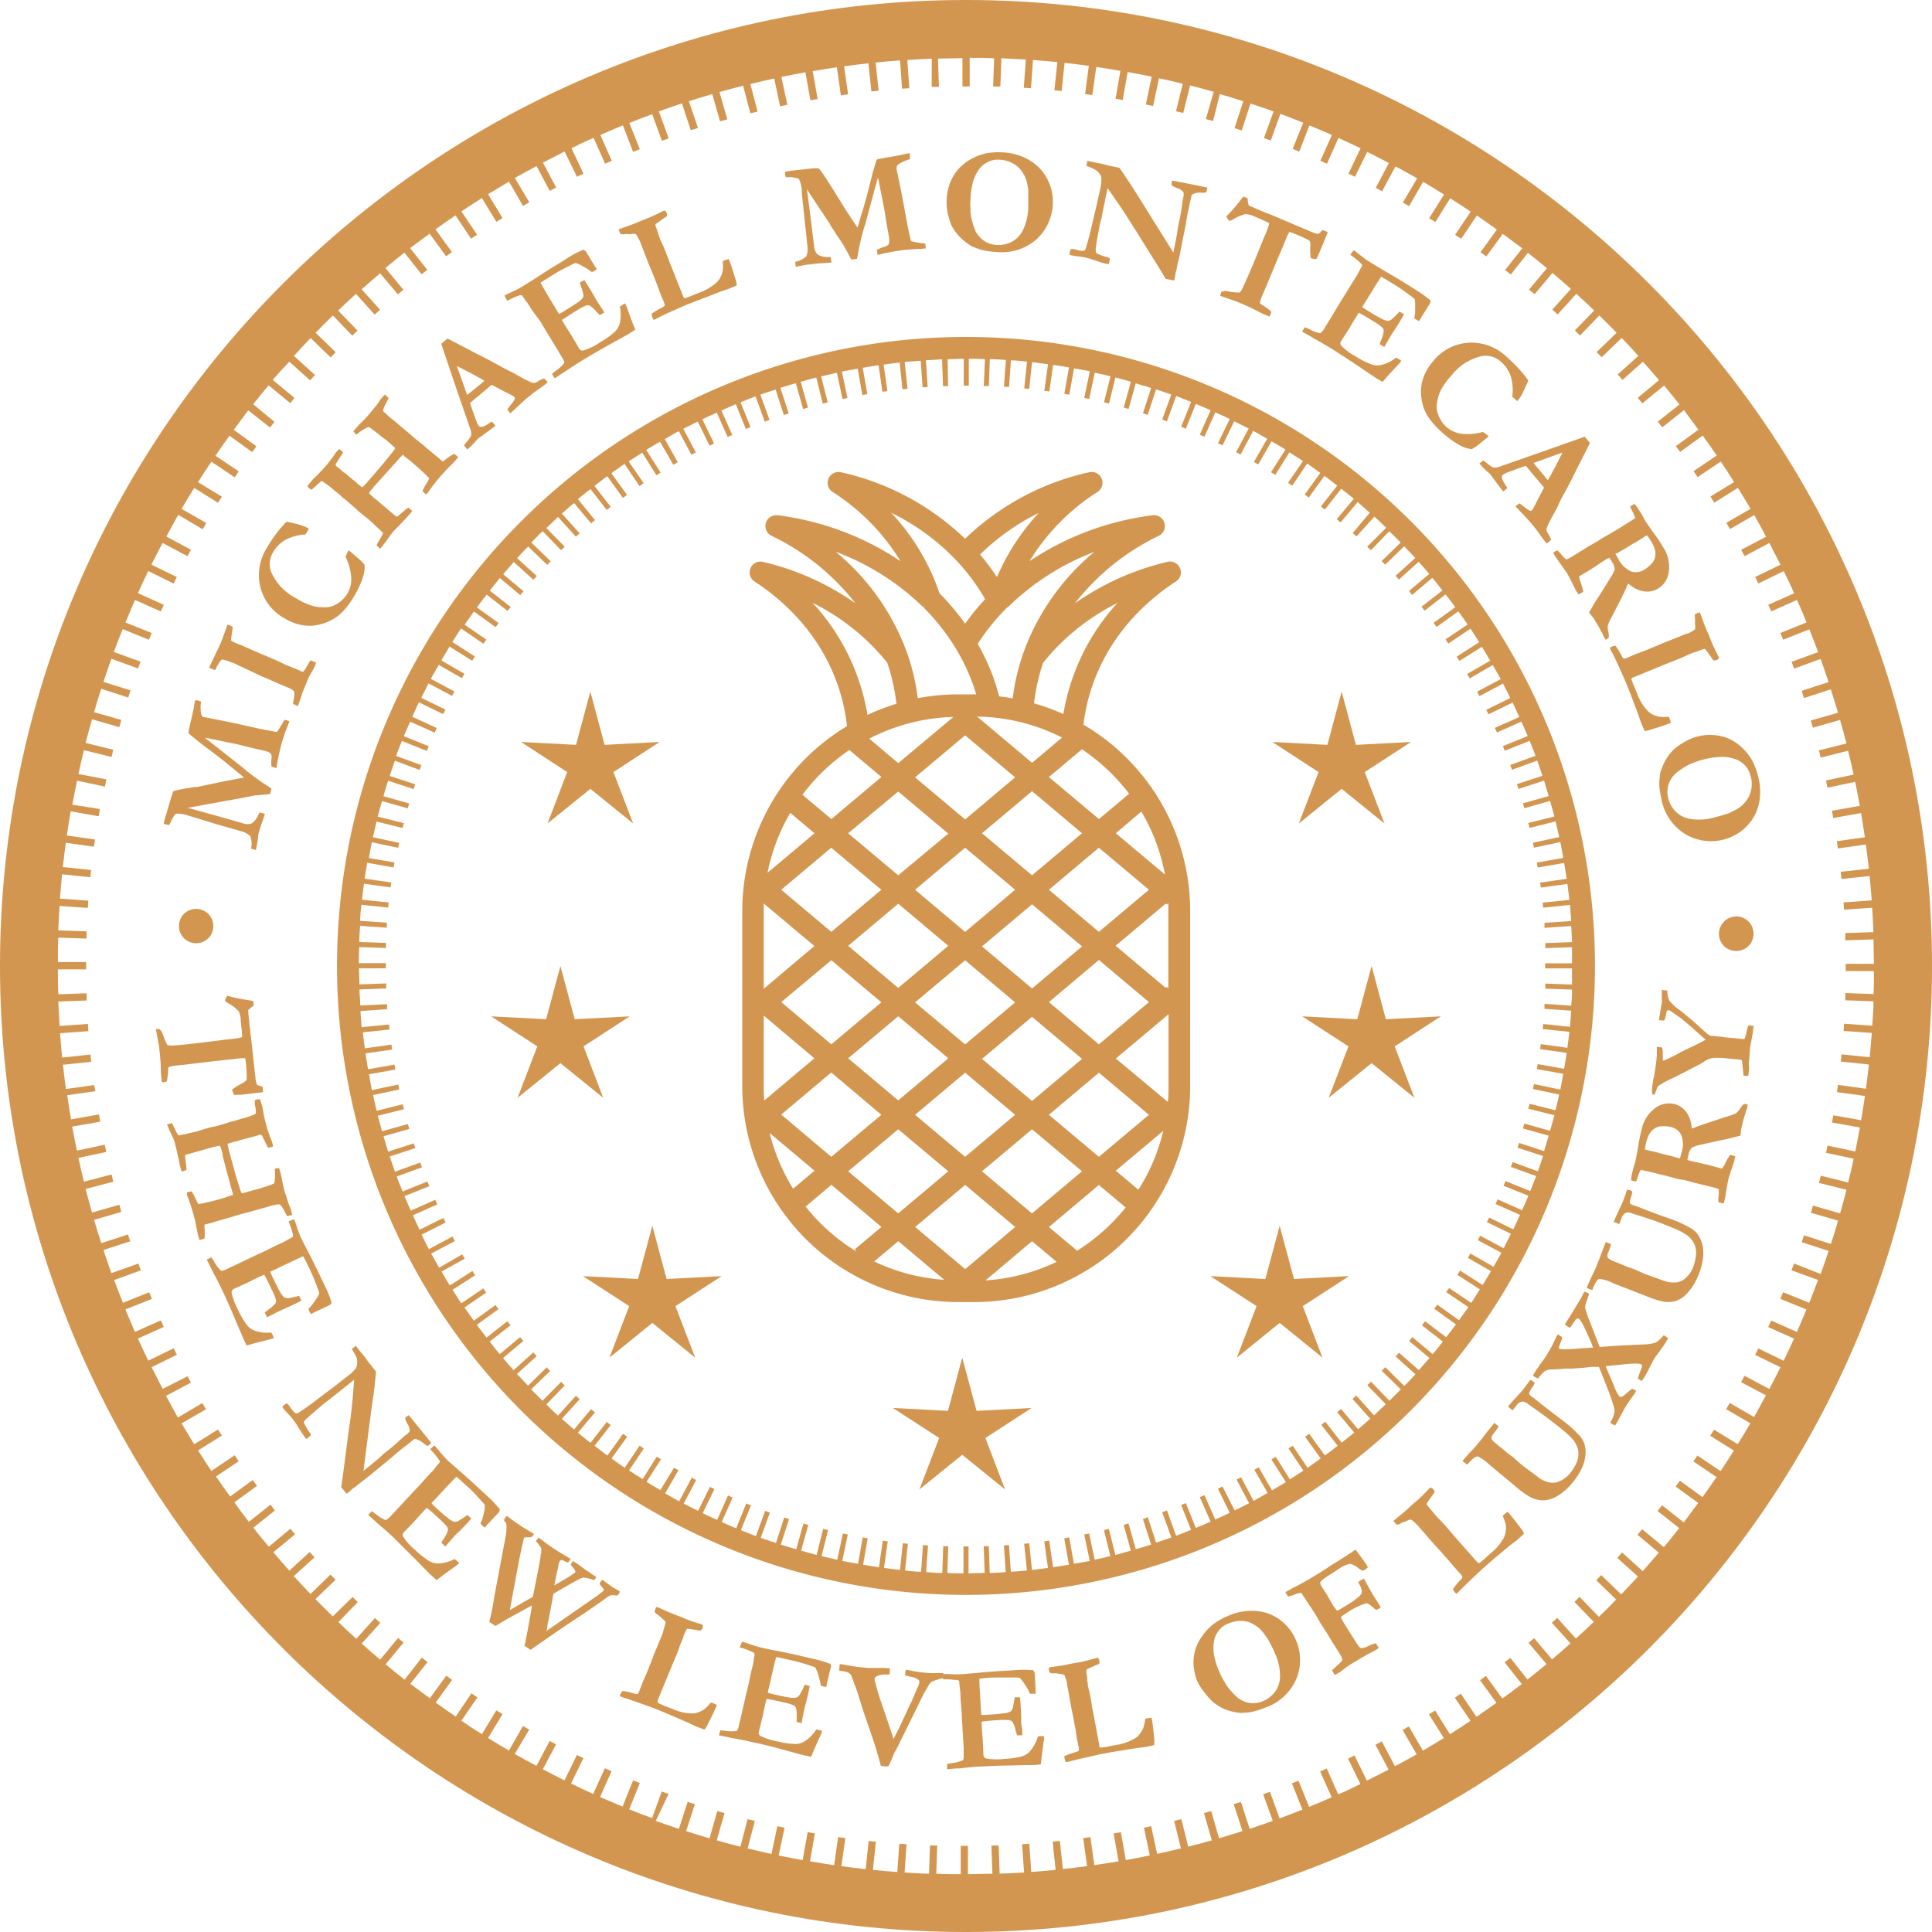 <svg xmlns="http://www.w3.org/2000/svg" viewBox="0 0 267.08 267.08"><g id="Ebene_2" data-name="Ebene 2"><g id="Art"><path d="M133.54,0C59.91,0,0,59.91,0,133.54S59.91,267.08,133.54,267.08s133.54-59.91,133.54-133.54S207.17,0,133.54,0ZM259,137.42l-3.9-.14,0,1,3.89.14c0,1.13-.1,2.25-.17,3.38l-3.89-.28-.07,1,3.9.27c-.09,1.13-.18,2.25-.29,3.37l-3.89-.41-.11,1,3.89.41c-.13,1.12-.26,2.24-.41,3.35l-3.87-.54-.14,1,3.87.54c-.16,1.12-.34,2.24-.53,3.35l-3.85-.68-.17,1,3.85.68c-.2,1.11-.41,2.22-.64,3.32l-3.83-.81-.21,1,3.82.81c-.23,1.1-.49,2.2-.76,3.29l-3.79-.94-.24,1,3.8.94c-.28,1.1-.57,2.19-.88,3.27l-3.76-1.08-.28,1,3.76,1.08c-.31,1.09-.65,2.16-1,3.23l-3.72-1.2-.31.95,3.72,1.21c-.35,1.07-.72,2.13-1.1,3.19L248,174.67l-.34.94,3.67,1.33c-.39,1.06-.8,2.11-1.22,3.16l-3.62-1.46-.37.92,3.61,1.46c-.43,1-.87,2.08-1.32,3.11l-3.56-1.58-.41.91,3.57,1.59q-.71,1.55-1.44,3.06l-3.5-1.7-.44.89,3.5,1.71c-.5,1-1,2-1.54,3l-3.43-1.82-.47.88,3.43,1.82c-.54,1-1.08,2-1.64,3l-3.36-1.94-.5.86,3.35,1.94c-.57,1-1.15,1.94-1.75,2.89l-3.27-2-.53.84,3.27,2.05c-.6.95-1.21,1.9-1.84,2.84l-3.2-2.16-.56.82,3.2,2.16c-.63.93-1.28,1.86-1.94,2.77l-3.12-2.27-.59.81,3.12,2.27c-.67.9-1.35,1.81-2,2.69l-3-2.37-.62.79,3,2.37c-.7.89-1.41,1.76-2.13,2.63l-3-2.48-.64.77,2.94,2.47q-1.09,1.29-2.22,2.55l-2.85-2.57-.67.74,2.86,2.58c-.76.83-1.53,1.65-2.31,2.47l-2.77-2.67-.69.71,2.76,2.67c-.78.81-1.58,1.61-2.39,2.39l-2.67-2.76-.71.7,2.67,2.76c-.82.78-1.64,1.55-2.47,2.31l-2.58-2.86-.74.67,2.57,2.85q-1.26,1.13-2.55,2.22l-2.47-2.94-.77.64,2.48,2.95c-.87.72-1.74,1.43-2.63,2.13l-2.37-3-.79.62,2.37,3c-.88.69-1.79,1.37-2.69,2l-2.27-3.12-.81.59,2.27,3.12c-.91.66-1.84,1.31-2.77,1.94l-2.16-3.2-.82.56,2.16,3.2c-.94.63-1.88,1.24-2.84,1.85l-2.05-3.28-.85.53,2.06,3.28c-1,.59-1.93,1.18-2.9,1.74l-1.94-3.35-.86.5,1.94,3.36c-1,.56-2,1.11-3,1.64l-1.82-3.43-.88.47,1.82,3.43c-1,.53-2,1-3,1.54l-1.71-3.5-.9.44,1.71,3.51c-1,.49-2,1-3.06,1.43l-1.59-3.57-.91.41,1.59,3.56c-1,.46-2.07.9-3.12,1.33l-1.46-3.62-.92.37,1.46,3.63c-1.05.42-2.1.82-3.16,1.21l-1.33-3.67-.94.34,1.33,3.67c-1.06.39-2.12.75-3.19,1.11l-1.21-3.72-1,.3,1.21,3.73c-1.08.34-2.15.67-3.24,1l-1.08-3.77-1,.28,1.08,3.77c-1.08.31-2.17.6-3.26.87l-.95-3.8-1,.24.94,3.8c-1.09.27-2.19.52-3.29.76l-.82-3.83-1,.21.81,3.83c-1.1.23-2.21.45-3.32.65l-.68-3.86-1,.17.68,3.86c-1.11.19-2.23.36-3.35.52l-.54-3.87-1,.14.54,3.87c-1.11.16-2.23.29-3.35.41l-.41-3.89-1,.11.41,3.89c-1.12.12-2.24.21-3.37.29l-.27-3.9-1,.07.28,3.9c-1.13.07-2.25.13-3.38.17l-.14-3.9-1,0,.14,3.9c-1.12,0-2.25.06-3.38.06v-3.91h-1v3.91c-1.13,0-2.26,0-3.38-.06l.13-3.9-1,0-.13,3.9c-1.13,0-2.26-.1-3.38-.17l.27-3.9-1-.07-.28,3.91c-1.13-.09-2.25-.18-3.37-.29l.41-3.9-1-.11-.41,3.9c-1.13-.12-2.24-.26-3.36-.41l.55-3.88-1-.14-.55,3.88c-1.12-.16-2.23-.34-3.34-.53l.68-3.86-1-.17-.69,3.87c-1.11-.2-2.21-.42-3.32-.65l.82-3.84-1-.21-.81,3.84c-1.11-.24-2.21-.5-3.3-.76l1-3.81-1-.24-1,3.81c-1.1-.28-2.19-.57-3.27-.88l1.08-3.77-1-.28-1.08,3.77c-1.08-.31-2.16-.64-3.23-1l1.21-3.73-1-.3-1.21,3.72c-1.07-.35-2.14-.72-3.2-1.1L92.42,248l-.94-.34-1.34,3.68c-1.06-.39-2.11-.8-3.16-1.22l1.47-3.63-.93-.37-1.46,3.62c-1-.42-2.08-.87-3.11-1.32l1.59-3.57-.92-.41L82,248q-1.55-.71-3.06-1.44l1.71-3.51-.9-.44-1.71,3.51c-1-.5-2-1-3-1.54l1.83-3.44-.88-.47-1.83,3.44c-1-.53-2-1.08-3-1.64l2-3.37-.87-.5L70.36,242c-1-.57-1.94-1.15-2.89-1.74l2-3.29-.85-.53-2,3.29c-1-.61-1.9-1.22-2.84-1.85L66,234.65l-.83-.56L63,237.3c-.94-.63-1.86-1.28-2.77-1.94l2.27-3.13-.8-.59-2.28,3.13q-1.37-1-2.7-2l2.38-3-.79-.62-2.38,3.05c-.88-.7-1.75-1.41-2.62-2.13l2.48-3-.76-.64-2.48,3q-1.29-1.09-2.55-2.22l2.58-2.86-.75-.67-2.58,2.87c-.83-.76-1.66-1.53-2.47-2.31l2.68-2.77-.72-.7L46,223.45c-.8-.78-1.6-1.58-2.39-2.39l2.78-2.68-.7-.71-2.77,2.68c-.78-.82-1.55-1.64-2.31-2.47l2.87-2.59-.67-.74L40,217.13c-.75-.84-1.49-1.69-2.21-2.55l3-2.48-.64-.77-3,2.49c-.72-.87-1.43-1.74-2.13-2.63L38,208.81,37.4,208l-3,2.38c-.69-.89-1.37-1.79-2-2.7l3.13-2.27-.59-.81-3.13,2.28c-.66-.92-1.31-1.84-1.95-2.77L33,202l-.56-.82-3.22,2.16c-.63-.93-1.24-1.88-1.84-2.83l3.29-2.06-.53-.84-3.29,2.05c-.6-1-1.18-1.92-1.75-2.89l3.37-1.95-.5-.86-3.38,2c-.56-1-1.1-2-1.64-3l3.45-1.83-.47-.88L22.49,192c-.53-1-1-2-1.54-3l3.5-1.72-.44-.89-3.51,1.71q-.73-1.51-1.44-3.06l3.58-1.6-.4-.91-3.58,1.59c-.45-1-.89-2.07-1.32-3.11L21,179.56l-.38-.92L17,180.1c-.42-1-.83-2.09-1.22-3.15l3.69-1.34-.34-.94L15.4,176c-.38-1.06-.75-2.13-1.1-3.2L18,171.6l-.31-.95L14,171.86c-.35-1.07-.68-2.15-1-3.23l3.77-1.09-.27-1-3.78,1.09c-.31-1.09-.6-2.18-.88-3.27l3.82-1-.24-1-3.82,1c-.26-1.1-.52-2.19-.76-3.3l3.85-.81-.21-1-3.85.81c-.23-1.1-.45-2.2-.65-3.32l3.88-.68-.17-1-3.87.68c-.19-1.11-.37-2.22-.53-3.34l3.89-.55L13,150l-3.89.55c-.15-1.12-.29-2.24-.41-3.36l3.9-.41-.1-1-3.91.42c-.11-1.12-.21-2.25-.29-3.37l3.92-.28-.07-1-3.91.28c-.07-1.12-.13-2.25-.18-3.38l3.92-.14,0-1-3.91.14C8,136.3,8,135.17,8,134h3.91v-1H8c0-1.13,0-2.26.06-3.38l3.91.13,0-1-3.92-.13c.05-1.13.11-2.26.18-3.38l3.91.27.07-1-3.92-.28c.08-1.13.18-2.25.29-3.37l3.91.41.1-1-3.9-.41c.12-1.13.26-2.24.41-3.36l3.89.55.14-1-3.89-.55c.16-1.12.34-2.23.53-3.34l3.87.68.17-1L10,111.24c.2-1.11.42-2.21.65-3.32l3.85.82.21-1L10.84,107c.24-1.11.5-2.21.76-3.3l3.82.95.24-1-3.82-.95c.28-1.1.57-2.19.88-3.27l3.78,1.09.27-1L13,98.45c.31-1.08.64-2.16,1-3.23l3.73,1.21.31-1L14.3,94.27c.35-1.08.72-2.14,1.1-3.2l3.69,1.34.34-.94-3.69-1.34c.39-1.06.8-2.11,1.22-3.16l3.63,1.47.38-.93-3.63-1.46c.43-1,.87-2.08,1.32-3.11l3.58,1.59.4-.92L19.06,82q.71-1.55,1.44-3.06L24,80.67l.44-.9-3.51-1.71c.51-1,1-2,1.55-3l3.44,1.83L26.4,76,23,74.17c.54-1,1.08-2,1.64-3l3.38,2,.5-.87L25.1,70.35c.57-1,1.15-1.94,1.75-2.9l3.29,2.06.53-.85-3.29-2c.6-1,1.21-1.9,1.84-2.84l3.22,2.17.56-.83L29.78,63c.64-.94,1.29-1.86,1.95-2.77l3.13,2.27.59-.8-3.13-2.28c.66-.91,1.34-1.81,2-2.7l3,2.38.62-.78L35,55.88c.7-.88,1.41-1.75,2.13-2.62l3,2.48L40.7,55l-3-2.48Q38.83,51.21,40,50l2.87,2.58.67-.74L40.63,49.2c.76-.83,1.53-1.66,2.31-2.47l2.77,2.68.7-.72L43.63,46c.79-.81,1.59-1.61,2.39-2.39L48.7,46.4l.72-.7-2.68-2.77c.81-.78,1.64-1.55,2.47-2.31l2.58,2.87.75-.67L50,40c.84-.76,1.69-1.49,2.55-2.22L55,40.69l.76-.64-2.48-3c.87-.72,1.74-1.43,2.62-2.13l2.38,3,.79-.62-2.38-3q1.34-1,2.7-2l2.28,3.13.8-.59-2.27-3.13c.91-.66,1.83-1.31,2.77-1.94L65.12,33l.83-.56-2.17-3.22c.94-.62,1.88-1.24,2.84-1.84l2,3.29.85-.53-2-3.29c1-.59,1.92-1.18,2.89-1.75l1.94,3.37.87-.5-2-3.37c1-.56,2-1.11,3-1.64L76,26.39l.88-.47-1.83-3.44c1-.53,2-1,3-1.54l1.71,3.5.9-.44L79,20.49c1-.49,2-1,3.06-1.43l1.59,3.57.92-.4L83,18.66c1-.46,2.06-.9,3.11-1.33L87.52,21l.93-.38L87,17c1-.41,2.1-.82,3.16-1.21l1.34,3.68.94-.34L91.08,15.4c1.06-.39,2.13-.75,3.2-1.11L95.49,18l1-.31L95.23,14c1.07-.35,2.15-.68,3.23-1l1.08,3.77,1-.27-1.08-3.78q1.62-.45,3.27-.87l1,3.81,1-.24-1-3.81c1.09-.27,2.19-.52,3.3-.76l.81,3.84,1-.21-.82-3.84c1.11-.23,2.21-.45,3.32-.65l.69,3.87,1-.17-.68-3.86c1.11-.19,2.22-.37,3.34-.53l.55,3.88,1-.14-.55-3.88c1.12-.15,2.23-.29,3.36-.41l.41,3.89,1-.1-.41-3.9c1.12-.11,2.24-.21,3.37-.29l.28,3.91,1-.07-.27-3.9c1.12-.08,2.25-.13,3.38-.18L128.8,12l1,0-.13-3.9c1.12,0,2.25-.06,3.38-.06v3.91h1V8c1.13,0,2.26,0,3.38.06l-.14,3.9,1,0,.14-3.91c1.13.05,2.25.11,3.38.18l-.28,3.9,1,.07.27-3.91c1.13.09,2.25.18,3.37.29l-.41,3.9,1,.1.41-3.89c1.12.12,2.24.26,3.35.41L150,13l1,.14.55-3.88c1.11.16,2.23.34,3.34.53l-.68,3.86,1,.17.68-3.86c1.11.2,2.22.41,3.32.64l-.81,3.84,1,.21.82-3.83c1.1.23,2.2.49,3.29.76l-.94,3.8,1,.24.95-3.81c1.09.28,2.18.57,3.26.88l-1.08,3.77,1,.27L168.63,13c1.09.31,2.16.65,3.24,1l-1.21,3.72,1,.31,1.21-3.72c1.07.35,2.14.72,3.19,1.1l-1.33,3.68.94.34L177,15.74c1.06.39,2.11.8,3.16,1.22l-1.46,3.62.92.38L181,17.34q1.58.64,3.12,1.32l-1.59,3.57.91.4,1.59-3.56c1,.46,2.05.94,3.06,1.43L186.41,24l.9.44L189,21c1,.5,2,1,3,1.54l-1.82,3.43.88.47L192.91,23c1,.54,2,1.08,3,1.65L193.93,28l.86.5,1.94-3.36c1,.57,1.94,1.16,2.89,1.75l-2.05,3.28.85.53,2.05-3.28c1,.6,1.9,1.22,2.84,1.84l-2.16,3.21L202,33l2.16-3.21c.94.64,1.86,1.29,2.77,1.95l-2.27,3.12.81.59,2.27-3.12c.91.67,1.81,1.34,2.7,2l-2.38,3,.79.62,2.37-3c.89.7,1.76,1.41,2.63,2.13l-2.48,2.95.77.64,2.47-2.94c.86.72,1.71,1.46,2.55,2.21l-2.57,2.86.74.67,2.58-2.86c.83.76,1.65,1.53,2.47,2.31l-2.67,2.76.71.7,2.67-2.77c.81.79,1.61,1.59,2.39,2.39l-2.76,2.67.69.72,2.77-2.67c.78.81,1.55,1.64,2.31,2.47l-2.86,2.58.67.74L227.12,50q1.13,1.26,2.22,2.55L226.4,55l.64.76,3-2.47c.72.87,1.43,1.74,2.13,2.62l-3,2.38.62.78,3-2.37q1,1.34,2,2.7l-3.12,2.27.59.8,3.12-2.26c.66.91,1.31,1.83,1.94,2.76l-3.2,2.16.56.83,3.2-2.16c.63.94,1.24,1.88,1.84,2.84l-3.27,2,.53.85,3.27-2.05c.6,1,1.18,1.92,1.75,2.9l-3.35,1.93.5.87,3.36-1.94c.56,1,1.1,2,1.64,3L240.7,76l.47.88,3.43-1.82c.52,1,1,2,1.54,3l-3.5,1.7.44.9,3.5-1.71c.49,1,1,2,1.44,3.07l-3.57,1.58.41.92,3.56-1.59c.45,1,.89,2.07,1.32,3.11l-3.61,1.46.37.93L250.12,87c.42,1,.83,2.1,1.22,3.15l-3.67,1.34.34.94,3.67-1.34c.38,1.06.75,2.13,1.1,3.2l-3.72,1.21.31,1,3.72-1.21c.34,1.07.68,2.15,1,3.24l-3.76,1.07.28,1,3.76-1.08c.31,1.08.6,2.17.88,3.26l-3.8.95.24,1,3.79-.95c.27,1.1.53,2.2.76,3.3l-3.82.81.21,1,3.83-.81c.23,1.1.44,2.2.64,3.32l-3.85.68.17,1,3.85-.68c.19,1.11.37,2.22.53,3.34l-3.87.55.14,1,3.87-.55c.15,1.12.28,2.24.41,3.36l-3.89.41.11,1,3.89-.41c.11,1.12.2,2.25.29,3.37l-3.9.28.07,1,3.89-.27c.07,1.12.13,2.25.17,3.38l-3.89.13,0,1,3.9-.13c0,1.12.06,2.25.06,3.38h-3.9v1h3.9C259.07,135.17,259.05,136.3,259,137.42Z" style="fill:#d29650"/><path d="M220.49,133.54a86.95,86.95,0,1,0-86.94,86.94A87,87,0,0,0,220.49,133.54Zm-26.84,58.52c-.52.54-1.05,1.06-1.58,1.58L189.53,191l-.51.49,2.55,2.63c-.54.52-1.07,1-1.62,1.54l-2.46-2.74-.52.47,2.45,2.73c-.55.49-1.11,1-1.68,1.46l-2.36-2.81-.53.45,2.36,2.82c-.57.47-1.16.93-1.74,1.39l-2.26-2.89-.55.43,2.26,2.89c-.59.46-1.17.91-1.77,1.35l-2.16-3-.57.41,2.16,3c-.61.43-1.21.87-1.82,1.29l-2.06-3.06-.58.39,2.06,3.06c-.62.41-1.25.81-1.87,1.2l-1.95-3.11-.6.37,2,3.12c-.63.39-1.27.77-1.92,1.15L174,202.84l-.6.35,1.84,3.19-1.94,1.1-1.74-3.27-.62.33,1.74,3.26c-.66.34-1.32.68-2,1L169,205.49l-.63.31,1.63,3.33c-.67.33-1.35.62-2,.93l-1.5-3.37-.64.28,1.5,3.38c-.68.3-1.36.59-2.05.87l-1.38-3.43-.65.26,1.38,3.43c-.69.28-1.37.56-2.07.82l-1.27-3.49-.66.24,1.27,3.49c-.7.25-1.41.48-2.11.71l-1.15-3.52L158,210l1.14,3.53-2.13.64-1-3.56-.68.19,1,3.56c-.71.2-1.42.41-2.14.6l-.9-3.61-.68.17.89,3.6-2.17.5-.77-3.63-.68.14.77,3.65c-.73.15-1.46.27-2.19.4l-.65-3.65-.69.13.65,3.64c-.73.13-1.47.25-2.2.36l-.52-3.68-.69.1.51,3.67c-.73.1-1.47.2-2.21.28l-.39-3.69-.69.07.38,3.7c-.73.07-1.48.12-2.22.17l-.26-3.69-.7.05.26,3.69q-1.11.08-2.22.12l-.13-3.7-.7,0,.13,3.69-2.23.06v-3.72h-.7v3.72c-.75,0-1.49,0-2.23-.06l.13-3.69-.7,0-.13,3.7c-.75,0-1.49-.07-2.23-.12l.26-3.69-.7-.05-.26,3.69c-.74,0-1.48-.1-2.22-.17l.39-3.7-.7-.07-.38,3.69c-.75-.08-1.48-.18-2.22-.28l.52-3.67-.69-.1-.52,3.68c-.74-.11-1.47-.23-2.2-.36l.64-3.64-.69-.13-.64,3.65c-.73-.13-1.47-.25-2.19-.4l.77-3.65-.68-.14-.78,3.63-2.17-.5.9-3.6-.68-.17-.9,3.61c-.72-.19-1.43-.4-2.15-.6l1-3.56-.67-.19-1,3.56-2.14-.64,1.15-3.53-.67-.22-1.14,3.52c-.71-.23-1.41-.46-2.11-.71l1.27-3.49-.66-.24-1.27,3.49c-.7-.26-1.39-.54-2.08-.82l1.39-3.43-.65-.26-1.39,3.43c-.69-.28-1.37-.57-2-.87l1.51-3.38-.64-.28-1.5,3.37c-.68-.31-1.36-.6-2-.93l1.62-3.33-.62-.31-1.63,3.32-2-1,1.73-3.26-.61-.33-1.74,3.27c-.66-.36-1.3-.73-1.94-1.1l1.84-3.19-.61-.35L91.29,206c-.64-.38-1.28-.76-1.91-1.15l2-3.12-.59-.37-1.95,3.11c-.63-.39-1.26-.79-1.88-1.2L89,200.24l-.58-.39-2.06,3.06c-.62-.42-1.22-.86-1.82-1.29l2.16-3-.57-.41-2.16,3q-.9-.66-1.77-1.35L84.43,197l-.55-.43-2.25,2.89c-.59-.46-1.17-.92-1.74-1.4l2.36-2.81-.54-.45-2.35,2.81c-.57-.48-1.13-1-1.69-1.46l2.46-2.73-.52-.47-2.47,2.74c-.55-.5-1.07-1-1.61-1.54l2.54-2.63-.5-.49L75,193.64c-.53-.52-1-1-1.57-1.58l2.63-2.54-.48-.5L73,191.56c-.52-.54-1-1.07-1.54-1.62l2.73-2.46-.47-.52L71,189.41c-.5-.55-1-1.11-1.46-1.68l2.81-2.35-.45-.54-2.82,2.36c-.47-.57-.93-1.16-1.39-1.74l2.89-2.25-.44-.56-2.88,2.26c-.46-.59-.91-1.17-1.35-1.77l3-2.16-.41-.57-3,2.16c-.43-.61-.87-1.21-1.29-1.82l3-2.06-.39-.58-3.05,2.06c-.42-.61-.81-1.25-1.21-1.87l3.12-2-.37-.6-3.13,2q-.59-.94-1.14-1.92L64.25,174l-.35-.6-3.19,1.84c-.37-.65-.75-1.29-1.1-1.94l3.27-1.74-.33-.62-3.26,1.74c-.35-.66-.69-1.32-1-2L61.6,169l-.31-.63L58,170c-.32-.67-.62-1.35-.92-2l3.37-1.5-.28-.64-3.38,1.5c-.3-.68-.6-1.36-.88-2l3.44-1.38-.27-.65-3.42,1.38c-.28-.69-.57-1.37-.82-2.07l3.49-1.27-.24-.66-3.49,1.27c-.25-.7-.48-1.41-.72-2.11l3.53-1.15-.22-.66-3.53,1.14c-.23-.7-.44-1.42-.64-2.13l3.56-1-.2-.68-3.56,1c-.2-.72-.41-1.43-.59-2.15l3.61-.9-.17-.68-3.6.89c-.18-.72-.34-1.44-.5-2.17l3.63-.77-.15-.68-3.64.77c-.15-.73-.27-1.46-.4-2.19l3.64-.65-.12-.69-3.65.65c-.12-.73-.25-1.46-.35-2.2l3.67-.52-.09-.69-3.67.51c-.1-.73-.2-1.47-.28-2.21l3.69-.39-.07-.69L50,142c-.08-.74-.12-1.49-.17-2.23l3.68-.26,0-.69L49.8,139c0-.74-.09-1.48-.11-2.22l3.69-.13,0-.7-3.69.13c0-.74-.06-1.48-.06-2.23h3.71v-.7H49.61c0-.75,0-1.49.06-2.23l3.69.13,0-.7-3.69-.13c0-.74.06-1.49.11-2.23l3.69.26,0-.7-3.68-.25c0-.75.09-1.49.17-2.23l3.7.39.07-.7-3.69-.38c.08-.74.18-1.48.28-2.22l3.67.52.09-.69-3.67-.52c.1-.74.23-1.47.35-2.2l3.65.64.12-.69L51,118.62c.13-.73.25-1.47.4-2.19l3.64.77.15-.68-3.63-.78c.16-.72.32-1.45.5-2.17l3.6.9.17-.68-3.61-.9c.18-.72.39-1.43.59-2.15l3.56,1,.2-.67-3.56-1c.2-.72.41-1.43.64-2.14l3.53,1.15.22-.66-3.53-1.15c.24-.71.47-1.41.72-2.11L58,106.43l.24-.66-3.49-1.27c.25-.7.54-1.39.81-2.07L59,103.81l.27-.65-3.44-1.39c.28-.68.58-1.37.88-2l3.38,1.51.28-.64L57,99.09c.3-.68.6-1.36.92-2l3.34,1.63.31-.63-3.33-1.62c.33-.67.67-1.33,1-2l3.26,1.73.33-.61-3.27-1.74c.35-.66.73-1.3,1.1-1.94l3.19,1.84.35-.61-3.19-1.84c.37-.64.75-1.28,1.14-1.91l3.13,1.95.37-.59-3.12-2c.4-.63.79-1.26,1.21-1.87L66.84,89l.39-.58-3-2.06c.42-.62.86-1.22,1.29-1.82l3,2.16.41-.57-3-2.16q.66-.9,1.35-1.77l2.88,2.25.44-.55-2.89-2.25c.46-.59.92-1.17,1.39-1.74l2.82,2.36.45-.54-2.81-2.35c.48-.57,1-1.13,1.46-1.69l2.72,2.46.47-.52-2.73-2.47c.5-.55,1-1.07,1.53-1.61l2.64,2.54.48-.5L73.45,75c.52-.53,1-1.05,1.57-1.57l2.55,2.63.5-.48L75.53,73c.54-.52,1.06-1,1.61-1.54l2.47,2.73.52-.46L77.67,71c.56-.5,1.12-1,1.69-1.46l2.35,2.81.54-.45L79.89,69c.57-.47,1.15-.93,1.74-1.39l2.25,2.89.55-.43-2.25-2.89q.87-.69,1.77-1.35l2.16,3,.57-.41-2.16-3c.6-.43,1.2-.87,1.82-1.29l2.06,3.06.58-.4-2.07-3c.62-.42,1.25-.81,1.88-1.21l1.95,3.12.59-.37-2-3.13c.63-.39,1.27-.77,1.91-1.14l1.84,3.19.61-.35L91.9,60.7c.64-.37,1.28-.75,1.94-1.1l1.74,3.27.61-.33-1.73-3.26,2-1,1.63,3.33.62-.31-1.62-3.34c.67-.32,1.35-.61,2-.92l1.5,3.37.64-.28-1.51-3.38,2-.88,1.39,3.44.65-.27-1.39-3.42c.69-.28,1.38-.57,2.08-.82l1.27,3.49.66-.24-1.27-3.49c.7-.25,1.4-.48,2.11-.71l1.14,3.52.67-.22-1.15-3.53c.71-.23,1.42-.44,2.14-.64l1,3.56.67-.19-1-3.57c.72-.2,1.43-.41,2.15-.59l.9,3.61.68-.17-.9-3.6,2.17-.5.78,3.63.68-.15-.77-3.64c.72-.15,1.46-.27,2.19-.4l.64,3.64.69-.12-.64-3.65c.73-.12,1.46-.25,2.2-.35l.52,3.67.69-.09-.52-3.67c.74-.1,1.47-.2,2.22-.28l.38,3.69.7-.07-.39-3.7c.74-.08,1.48-.12,2.22-.17l.26,3.68.7-.05L128,49.79c.74,0,1.48-.09,2.23-.11l.13,3.7.7,0L131,49.66c.74,0,1.48-.06,2.23-.06v3.71h.7V49.6c.74,0,1.48,0,2.23.06L136,53.35l.7,0,.13-3.7c.74,0,1.48.06,2.22.11l-.26,3.69.7.05.26-3.68c.74,0,1.49.09,2.22.17l-.38,3.7.69.07.39-3.69c.74.08,1.48.18,2.21.28l-.51,3.67.69.09.52-3.67c.73.1,1.47.23,2.2.35l-.65,3.65.69.12.65-3.64c.73.13,1.46.25,2.19.4L149.89,55l.68.15.77-3.63c.73.16,1.45.32,2.17.5l-.89,3.6.68.17.9-3.61c.72.18,1.43.39,2.14.59l-1,3.57.68.19L157,53c.71.2,1.43.41,2.13.64L158,57.13l.66.22,1.15-3.52c.7.23,1.41.46,2.11.71L160.66,58l.66.24,1.27-3.49c.7.25,1.38.54,2.07.82L163.28,59l.65.27,1.38-3.44,2.05.88-1.5,3.38.64.28L168,57c.68.3,1.36.6,2,.92l-1.63,3.34.63.31,1.62-3.33c.67.33,1.33.67,2,1l-1.74,3.26.62.33,1.74-3.27c.65.35,1.29.73,1.94,1.1l-1.84,3.19.6.35,1.84-3.19q1,.56,1.92,1.14l-2,3.13.6.37,1.95-3.12c.62.4,1.25.79,1.87,1.21l-2.06,3,.58.4,2.06-3.06c.61.42,1.21.86,1.82,1.29l-2.16,3,.57.41,2.16-3c.6.44,1.18.89,1.77,1.35l-2.26,2.89.55.43,2.26-2.89c.58.46,1.17.92,1.74,1.39l-2.36,2.82.53.45,2.36-2.81c.57.48,1.13,1,1.68,1.46L187,73.69l.52.46L190,71.42c.55.5,1.08,1,1.62,1.54L189,75.59l.51.48,2.54-2.63c.53.52,1.06,1,1.58,1.57L191,77.56l.49.5,2.63-2.54c.51.54,1,1.06,1.54,1.61l-2.74,2.47.47.52,2.73-2.46c.49.56,1,1.12,1.46,1.69l-2.81,2.35.45.54L198,79.88c.48.57.94,1.15,1.4,1.74l-2.89,2.25.43.55,2.89-2.25q.69.87,1.35,1.77l-3,2.16.42.57,3-2.16c.43.6.87,1.2,1.29,1.82l-3.06,2.06.39.58,3.06-2.06c.41.61.81,1.24,1.2,1.87l-3.11,2,.37.59,3.12-1.95c.39.63.77,1.27,1.15,1.91l-3.19,1.84.35.61,3.19-1.84c.37.64.74,1.28,1.1,1.94l-3.27,1.74.33.61,3.26-1.73c.34.66.68,1.32,1,2l-3.32,1.62.31.63,3.33-1.63c.33.67.62,1.35.93,2l-3.38,1.5.29.64,3.38-1.51c.3.68.59,1.37.87,2l-3.43,1.39.26.65,3.43-1.38c.28.68.56,1.37.82,2.07l-3.5,1.27.25.66,3.49-1.27c.25.7.48,1.4.71,2.11l-3.52,1.15.21.66,3.54-1.15c.22.71.43,1.42.64,2.14l-3.56,1,.19.67,3.56-1c.2.72.41,1.43.6,2.15l-3.61.9.17.68,3.6-.9c.17.72.34,1.45.5,2.17l-3.63.78.14.68,3.65-.77c.15.72.27,1.46.4,2.19l-3.65.64.12.69,3.65-.64c.13.73.25,1.46.36,2.2l-3.68.52.1.69,3.67-.51c.1.73.2,1.47.28,2.21l-3.69.38.07.7,3.7-.39c.07.74.12,1.48.17,2.23l-3.69.25,0,.7,3.69-.26c.05.74.09,1.49.12,2.23l-3.7.13,0,.7,3.69-.13c0,.74,0,1.48,0,2.23h-3.71v.7h3.71c0,.75,0,1.49,0,2.23l-3.69-.13,0,.7,3.7.13q0,1.11-.12,2.22l-3.69-.25,0,.69,3.69.26c-.05.74-.1,1.49-.17,2.23l-3.7-.39-.07.69,3.69.39c-.08.74-.18,1.48-.28,2.21l-3.67-.51-.1.69,3.68.52c-.11.74-.23,1.47-.36,2.2l-3.65-.65-.12.69,3.65.65c-.13.73-.25,1.46-.4,2.19l-3.65-.77-.14.68,3.63.77c-.16.73-.33,1.45-.51,2.17l-3.59-.89-.17.68,3.61.9c-.19.72-.4,1.43-.6,2.15l-3.56-1-.19.68,3.56,1c-.21.71-.42,1.43-.64,2.13L210,158l-.21.66,3.52,1.15c-.23.7-.46,1.41-.71,2.11l-3.49-1.27-.25.66,3.5,1.27c-.26.7-.54,1.38-.82,2.07l-3.43-1.38-.26.65,3.43,1.38c-.28.69-.57,1.37-.87,2l-3.38-1.5-.29.64,3.38,1.5c-.31.68-.6,1.36-.93,2l-3.33-1.63-.31.63,3.32,1.62c-.33.67-.67,1.33-1,2l-3.25-1.74-.33.62,3.27,1.74c-.36.65-.73,1.29-1.1,1.94l-3.19-1.84-.35.6,3.19,1.84c-.38.65-.76,1.29-1.15,1.92l-3.12-2-.37.6,3.11,2c-.39.62-.79,1.26-1.2,1.87l-3.06-2.06-.39.58,3.06,2.06c-.42.61-.86,1.21-1.3,1.82l-3-2.16-.42.57,3,2.16c-.44.6-.9,1.18-1.35,1.77L197,182.65l-.43.56,2.89,2.25c-.46.58-.92,1.17-1.4,1.74l-2.81-2.36-.45.54,2.81,2.35c-.48.57-1,1.13-1.46,1.68L193.4,187l-.47.52,2.74,2.46c-.5.55-1,1.08-1.54,1.62L191.5,189l-.49.5Z" style="fill:#d29650"/><polygon points="75.69 113.84 81.61 109.05 87.53 113.84 84.8 106.73 91.19 102.57 83.58 102.97 81.61 95.61 79.63 102.97 72.03 102.57 78.41 106.73 75.69 113.84" style="fill:#d29650"/><polygon points="80.67 144.65 87.05 140.5 79.45 140.9 77.47 133.54 75.5 140.9 67.89 140.5 74.28 144.65 71.55 151.76 77.47 146.97 83.39 151.76 80.67 144.65" style="fill:#d29650"/><polygon points="90.18 169.45 88.2 176.81 80.59 176.41 86.98 180.56 84.25 187.68 90.18 182.88 96.1 187.68 93.37 180.56 99.76 176.41 92.15 176.81 90.18 169.45" style="fill:#d29650"/><polygon points="179.55 113.84 185.47 109.05 191.39 113.84 188.66 106.73 195.05 102.57 187.44 102.97 185.47 95.61 183.5 102.97 175.89 102.57 182.28 106.73 179.55 113.84" style="fill:#d29650"/><polygon points="192.8 144.65 199.19 140.5 191.58 140.9 189.61 133.54 187.63 140.9 180.02 140.5 186.41 144.65 183.68 151.76 189.61 146.97 195.53 151.76 192.8 144.65" style="fill:#d29650"/><polygon points="176.9 169.45 174.93 176.81 167.32 176.41 173.71 180.56 170.98 187.68 176.9 182.88 182.82 187.68 180.1 180.56 186.49 176.41 178.88 176.81 176.9 169.45" style="fill:#d29650"/><polygon points="133.02 187.68 131.05 195.04 123.44 194.64 129.83 198.79 127.1 205.9 133.02 201.11 138.94 205.9 136.22 198.79 142.6 194.64 135 195.04 133.02 187.68" style="fill:#d29650"/><path d="M149.78,100.18c.92-7.88,5.43-15,12.78-19.8a1.48,1.48,0,0,0,.56-1.84,1.51,1.51,0,0,0-1.73-.87A36.91,36.91,0,0,0,148.6,83.4a32.55,32.55,0,0,1,11.61-9.34,1.5,1.5,0,0,0-.84-2.83,39.24,39.24,0,0,0-17.05,6.35A29.66,29.66,0,0,1,151.73,68a1.5,1.5,0,0,0-1.15-2.72,35.88,35.88,0,0,0-17.17,9.2,35.91,35.91,0,0,0-17.18-9.2A1.5,1.5,0,0,0,115.09,68a29.72,29.72,0,0,1,9.4,9.58,39.25,39.25,0,0,0-17-6.35,1.5,1.5,0,0,0-.85,2.83,32.59,32.59,0,0,1,11.62,9.34,36.88,36.88,0,0,0-12.8-5.73,1.5,1.5,0,0,0-1.16,2.71c7.4,4.83,11.91,12,12.79,20a29.86,29.86,0,0,0-14.48,25.58v24.25A29.88,29.88,0,0,0,132.42,180h2.26a29.88,29.88,0,0,0,29.85-29.85V125.91A29.87,29.87,0,0,0,149.78,100.18Zm4.69-16.82A30,30,0,0,0,147,98.72a29.33,29.33,0,0,0-4.06-1.49,27.54,27.54,0,0,1,1.26-5.61A30.75,30.75,0,0,1,154.47,83.36Zm-30.3,57.13,6.92,5.81-6.92,5.82-6.92-5.82Zm0-3.92-6.92-5.82,6.92-5.82,6.92,5.82Zm2.33,2,6.92-5.82,6.91,5.82-6.91,5.81Zm16.16,2,6.92,5.81-6.91,5.82-6.92-5.82Zm-6.91-9.74,6.92-5.82,6.91,5.82-6.91,5.82Zm-2.33-2L126.5,123l6.92-5.81,6.91,5.81Zm0-15.55-6.92-5.82,6.92-5.81,6.91,5.81Zm-9.25-7.78-4-3.39a26.7,26.7,0,0,1,11.63-3Zm0,3.92,6.92,5.82L124.17,121l-6.92-5.81ZM121.84,123l-6.92,5.82L108,123l6.91-5.81Zm-6.92,9.74,6.92,5.82-6.92,5.81L108,138.53Zm6.92,21.37-6.92,5.81L108,154.08l6.91-5.82Zm2.33,2,6.92,5.81-6.92,5.82-6.92-5.82Zm2.33-2,6.92-5.82,6.91,5.82-6.91,5.81Zm16.17,2,6.91,5.81-6.92,5.82-6.91-5.82Zm2.33-2,6.91-5.82,6.92,5.82-6.92,5.81Zm6.91-9.74L145,138.53l6.91-5.82,6.92,5.82ZM145,123l6.91-5.81,6.92,5.81-6.92,5.82Zm-2.33-2-6.92-5.81,6.92-5.82,6.91,5.82Zm0-15.55-7.59-6.39a26.76,26.76,0,0,1,11.74,2.9Zm8.61-29.16a32.49,32.49,0,0,0-9.86,14.1A30,30,0,0,0,140,96.54c-.62-.11-1.24-.2-1.87-.27-.16-.59-.33-1.19-.54-1.83h0l-.06-.17-.12-.38h0A31.18,31.18,0,0,0,135.16,89a30.49,30.49,0,0,1,3.92-4.88l0,0,.08-.09.06-.06.08,0A34.48,34.48,0,0,1,151.27,76.3Zm-7.68-5.39a30.93,30.93,0,0,0-5.78,8.88,30.57,30.57,0,0,0-2.34-3.12A31.54,31.54,0,0,1,143.59,70.91Zm-20.37,0a31.26,31.26,0,0,1,9.09,6.7,28.12,28.12,0,0,1,3.86,5.23,34.06,34.06,0,0,0-2.76,3.39A34.65,34.65,0,0,0,129.87,82s0,0,0,0A30.57,30.57,0,0,0,123.22,70.91Zm-7.67,5.39a34.48,34.48,0,0,1,12,7.59l.07,0,.12.11a.25.25,0,0,1,0,.07,30,30,0,0,1,4.4,5.61,28.55,28.55,0,0,1,2.43,5.15h0l.16.49h0c.08.24.14.45.21.68h-2.51a30,30,0,0,0-5.57.53,29.75,29.75,0,0,0-1.45-6.19A32.39,32.39,0,0,0,115.55,76.3Zm-3.2,7.06a30.81,30.81,0,0,1,10.29,8.26,26.31,26.31,0,0,1,1.27,5.68,30.75,30.75,0,0,0-4,1.54A30.06,30.06,0,0,0,112.35,83.36Zm5.05,20.33,4.44,3.73-6.92,5.82-4-3.36A27,27,0,0,1,117.4,103.69Zm-8.16,8.69,3.35,2.82-6.5,5.47A26.71,26.71,0,0,1,109.24,112.38Zm-3.67,13.53c0-.35,0-.7,0-1l7,5.88-7,5.91Zm0,24.25V140.4l7,5.9-6.94,5.84C105.6,151.49,105.57,150.83,105.57,150.16Zm4.06,14.18a26.78,26.78,0,0,1-3.24-7.7l6.2,5.21Zm1.74,2.46,3.55-3,6.92,5.82-3.7,3.11.27.31A27,27,0,0,1,111.37,166.8Zm9.48,7.58,3.32-2.79,6.35,5.34A26.42,26.42,0,0,1,120.85,174.38Zm12.57,1.07-6.92-5.82,6.92-5.82,6.91,5.82Zm2.87,1.51,6.37-5.37,3.4,2.86A26.7,26.7,0,0,1,136.29,177Zm12.6-4.05L145,169.63l6.91-5.82,3.7,3.11A27.07,27.07,0,0,1,148.89,172.91Zm8.47-8.43-3.12-2.63,6.56-5.51A26.49,26.49,0,0,1,157.36,164.48Zm4.17-14.32c0,.74,0,1.46-.1,2.18l-7.19-6,7.29-6.12Zm-.22-25.1.19-.23c0,.36,0,.72,0,1.08v10.77l-.21-.25-.16.14-6.92-5.82,6.92-5.82Zm-.26-4.14-6.81-5.72,3.53-3A26.67,26.67,0,0,1,161.05,120.92Zm-9.14-7.68L145,107.42l4.57-3.84a27.22,27.22,0,0,1,6.52,6.15Z" style="fill:#d29650"/><path d="M24.75,127.89a2.3,2.3,0,0,1,.77-1.64,2.35,2.35,0,0,1,1.72-.6,2.37,2.37,0,0,1-.24,4.74,2.35,2.35,0,0,1-1.65-.78A2.31,2.31,0,0,1,24.75,127.89Z" style="fill:#d29650"/><path d="M35.37,117.51l-.67-.2a3,3,0,0,0-.09-1.71,2.66,2.66,0,0,0-1.16-.66l-3.5-1-3.55-1.08-.39-.12a4.4,4.4,0,0,0-1.66-.26c-.18.07-.43.46-.76,1.17l-.21.41-.42-.09-.31-.08c0-.25.11-.54.19-.87l.85-2.88a2.35,2.35,0,0,0,.1-.27l.13-.45a3.19,3.19,0,0,1,.62-.21c.55-.11,1.34-.25,2.38-.41l.29,0L31,108l.39-.07.76-.14.79-.15.77-.15a4.55,4.55,0,0,0-.45-.4c-.54-.43-1-.83-1.48-1.21q-1.19-1-3.67-2.85c-.26-.2-.66-.51-1.19-.94s-.8-.66-.83-.7a.58.58,0,0,1,0-.37c0-.07,0-.17.07-.31q.11-.52.27-1.26c.18-.69.3-1.25.37-1.68s.12-.67.13-.73l.08-.23.23,0,.29.09.26.08a5.39,5.39,0,0,0,0,1.63c.06.31.19.48.39.54l.15,0,3.08.61c.28.05,1.67.36,4.18.92.56.12,1.28.26,2.15.41l.25.05a.41.41,0,0,0,.33,0,16.64,16.64,0,0,0,1-1.63l.24.05.42.12c0,.18-.2.62-.47,1.32s-.47,1.37-.64,2c-.25,1-.45,1.9-.6,2.83l-.06.35-.68-.2a5.56,5.56,0,0,1,0-1.15.94.94,0,0,0-.11-.67,2.41,2.41,0,0,0-1-.4c-.22-.06-.41-.11-.58-.14-.7-.15-1.67-.38-2.91-.7l-3.55-.74c-.5-.1-.85-.17-1.05-.19l5,3.94.5.42.59.48c1.09.82,1.93,1.42,2.53,1.79.15.09.35.23.58.4l-.2.76-1.66.15c-.44,0-1.11.17-2,.34l-1.28.23-.3.06-.28.06h-.1l-3.57.65-2.17.41,4.67,1.29,3,.86a1.71,1.71,0,0,0,1.15,0,2.58,2.58,0,0,0,.87-1.08l.24-.44.72.19c-.1.38-.24.78-.4,1.21a16.36,16.36,0,0,0-.53,1.73Q35.73,115.77,35.37,117.51Z" style="fill:#d29650"/><path d="M41.19,97.61l-.68-.29c0-.14.05-.37.1-.69a4.22,4.22,0,0,0,.08-1,1.85,1.85,0,0,0-.74-.52l-1.11-.46-2.14-.94-.52-.21-1.89-.9L33,92l-.5-.25-1.09-.41L31,91.23a2.22,2.22,0,0,0-.33-.07,4,4,0,0,0-.77,1.16,2.24,2.24,0,0,1-.17.32l-.83-.34,1.26-2.65c.16-.32.25-.53.29-.61.16-.37.39-1,.69-1.81.16-.47.27-.77.31-.89l.31.11.4.2c0,.29-.06.62-.12,1s-.09.66-.1.9a3.52,3.52,0,0,0,.69.36,4.94,4.94,0,0,0,.67.25c1.05.48,1.87.84,2.44,1.08l2.49,1.06,1.24.59,1.9.77.35.18a1,1,0,0,0,.24,0,10.89,10.89,0,0,0,.62-1s.13-.23.32-.54c.2.06.36.11.48.16l.32.15a.93.93,0,0,0-.07.19c-.07.21-.12.33-.13.36l-.13.23c0,.08-.28.48-.67,1.2L42,95.28c-.14.34-.31.83-.52,1.49C41.33,97.2,41.23,97.48,41.19,97.61Z" style="fill:#d29650"/><path d="M39.61,72.13a17.8,17.8,0,0,1,1.79.41,5.78,5.78,0,0,1,1.3.54l-.47.81a6.77,6.77,0,0,0-2.76.73,4.67,4.67,0,0,0-1.71,1.71,3.11,3.11,0,0,0-.23,2.84,7.4,7.4,0,0,0,3.37,3.51,9.19,9.19,0,0,0,2.26,1.06,6.21,6.21,0,0,0,2.16.19,3,3,0,0,0,1.36-.51A4.08,4.08,0,0,0,48.05,82a3.86,3.86,0,0,0,.5-2.23,8,8,0,0,0-.78-2.8,6.89,6.89,0,0,1,.43-.9,7.38,7.38,0,0,1,.63.53l1,.86.22.23.34.37a4.2,4.2,0,0,1-.27,1.88,13.06,13.06,0,0,1-1.2,2.53,10.9,10.9,0,0,1-1.41,1.93,5.57,5.57,0,0,1-1.62,1.28,7,7,0,0,1-2.31.77,6,6,0,0,1-2.12-.09,7.41,7.41,0,0,1-2.12-.88A6.76,6.76,0,0,1,36,81.18a7,7,0,0,1,.89-5.44,19.81,19.81,0,0,1,1.32-2A15.07,15.07,0,0,1,39.61,72.13Z" style="fill:#d29650"/><path d="M52.56,75.86a4.07,4.07,0,0,1-.51-.51l.66-1.14a4.77,4.77,0,0,0,.25-.54l-1.87-1.76c-.72-.58-1.26-1-1.61-1.31l-.18-.17c-.2-.19-.73-.66-1.59-1.39l-.24-.17-.64-.58-.69-.56-.34-.29c-.3-.25-.68-.53-1.12-.83a1,1,0,0,0-.24-.1.72.72,0,0,0-.15.11.64.64,0,0,1-.15.13,8.51,8.51,0,0,0-.63.59l-.14.1a4,4,0,0,1-.33.27,3.43,3.43,0,0,1-.31-.23,1,1,0,0,1-.22-.26,3.45,3.45,0,0,1,.34-.47,4.83,4.83,0,0,0,.32-.4c.61-.57,1-1,1.32-1.32l.37-.42c.13-.13.24-.26.34-.37s.47-.61,1-1.32a1.76,1.76,0,0,1,.26-.39,4,4,0,0,1,.45-.46l.24.19c.08.07.17.17.28.29l-1,1.57a.31.31,0,0,0,.09.35l.3.23.13.1.34.3.26.24.06,0a.74.74,0,0,1,.16.11l1,.86.23.16.24.22.25.23.57.45a4.39,4.39,0,0,0,.36-.32l1-1.14.48-.56,1.2-1.4,1.12-1.4a4,4,0,0,0,.42-.6c-.16-.17-.59-.54-1.28-1.14L53,60.55l-1.37-1.08-.59-.41a.29.29,0,0,0-.2,0,6.18,6.18,0,0,0-1.28.8,2.82,2.82,0,0,1-.31.21,2.52,2.52,0,0,1-.4-.44l.17-.22.66-.75a14.71,14.71,0,0,0,1.34-1.39l.23-.28.83-1,.21-.29a3.7,3.7,0,0,1,.43-.63c.13-.15.29-.33.49-.53.2.18.37.35.52.51-.31.56-.5.94-.58,1.12a3.63,3.63,0,0,0-.2.61l.12.18.13.11.21.16.1.1a1.63,1.63,0,0,0,.23.23l.19.17.41.31,1,.85.76.63,1,.86c.22.2.7.59,1.43,1.17l1.11.94.94.77c.17.14.37.33.61.54l.34-.23a7.13,7.13,0,0,1,1.25-.83l.57.44-.3.37c-.22.25-.47.52-.78.82a26.6,26.6,0,0,0-1.82,2c-.36.43-.8,1-1.3,1.74a1.81,1.81,0,0,1-.28.23,5,5,0,0,1-.47-.47l.37-.73.44-.72c0-.07.08-.17.13-.3a26,26,0,0,0-2-1.88l-.66-.57a10.52,10.52,0,0,1-1-.8c-.18.18-.37.38-.56.6L51.94,67l-.06.06-.06.05-.1.13c-.11.14-.2.26-.28.35l-.19.22a1.91,1.91,0,0,0-.23.38l.56.54.1.09.28.21,2.43,2.06a3.5,3.5,0,0,0,.43.33l.11,0,1.16-1,.15-.1a.6.6,0,0,1,.22-.12,2.56,2.56,0,0,1,.26.19,1.71,1.71,0,0,1,.26.27l-.4.48-.28.31-.12.13-1,1.07a13.13,13.13,0,0,0-1,1.06l-.13.17c-.18.23-.28.36-.3.4A17.84,17.84,0,0,1,52.56,75.86Z" style="fill:#d29650"/><path d="M64.58,62.12l-.43-.55a4.71,4.71,0,0,1,.43-.56,3.17,3.17,0,0,0,.55-.83,1.64,1.64,0,0,0-.06-.72L63.18,54,61,47.53l.5-.42.35-.3.19.08L66.08,49c.88.43,1.72.87,2.51,1.31s1.44.79,2,1.05c.31.16.76.41,1.36.75a13.37,13.37,0,0,0,1.27.64,1.43,1.43,0,0,0,.56.19,1.08,1.08,0,0,0,.59-.23,4.09,4.09,0,0,1,.84-.39,4.17,4.17,0,0,1,.36.35l.14.18c-.39.33-.83.67-1.33,1a16.12,16.12,0,0,0-1.3,1c-.42.34-.71.6-.89.76l-1.27,1.19-.38.34a6.52,6.52,0,0,1-.41-.55l.71-.92a2.09,2.09,0,0,0,.33-.54.35.35,0,0,0-.08-.24.74.74,0,0,0-.21-.18l-1-.51-1.91-1-3,2.51c.1.34.39,1.15.86,2.42a2.65,2.65,0,0,0,.32.69.42.42,0,0,0,.35.2,1.81,1.81,0,0,0,.87-.36l.63-.38c.17.18.28.31.34.38s.09.13.14.2c-.33.27-1.14.87-2.44,1.81l-.28.33a11,11,0,0,1-1,1Zm0-7.52c1.24-1,2-1.6,2.19-1.79l.19-.17c-.55-.34-1.21-.71-2-1.12s-1.37-.71-1.8-.91Z" style="fill:#d29650"/><path d="M69.73,40.86c.34-.18.65-.33.91-.44a15.12,15.12,0,0,0,1.67-.87l1.59-1c1.28-.84,2.44-1.58,3.5-2.21l1.58-1a16,16,0,0,1,1.66-.82.84.84,0,0,1,.44.38l1.09,1.81.24.35a1.44,1.44,0,0,1,.08.17l-.35.23-.31.16c-.12-.08-.29-.21-.52-.39l-.73-.41a4.66,4.66,0,0,0-1-.47,2.5,2.5,0,0,0-.6.27l-.56.27c-.58.29-1.18.61-1.8,1s-1.35.83-1.9,1.19c.07.16.41.74,1,1.75l.89,1.47.67,1.1a3,3,0,0,0,.4-.2c1-.63,1.78-1.1,2.2-1.41a2.42,2.42,0,0,0,.73-.67,1,1,0,0,0,0-.55,13,13,0,0,0-.47-1.48l.11-.08.52-.29c.33.5.58.89.74,1.16.37.62.61,1,.7,1.2l.24.42c.09.15.26.4.48.74s.4.59.5.76l.11.2-.62.37-.48-.5a4.58,4.58,0,0,0-.93-.83.75.75,0,0,0-.5,0,8.26,8.26,0,0,0-1.34.72c-.88.53-1.54,1-2,1.27l.18.3c.42.7.78,1.27,1.08,1.72l1.12,1.91a.56.56,0,0,0,.51.31A8.17,8.17,0,0,0,83,47.29a11.47,11.47,0,0,0,2-1.43,2.49,2.49,0,0,0,.69-1.21,5.31,5.31,0,0,0,0-2.25,4.4,4.4,0,0,1,.43-.3l.29-.16.18.39.11.29.68,1.86.44,1.09-.89.58c-.32.19-1.22.69-2.68,1.49-1,.56-2.25,1.27-3.66,2.12-.7.42-1.55,1-2.54,1.64l-.37.23-1,.67-.37-.6a6,6,0,0,1,.61-.5,4.86,4.86,0,0,0,1.1-1.05,2,2,0,0,0-.29-.69c-.06-.1-.16-.27-.32-.51l-.15-.28-2-3.29-.59-1L73.63,43,73,42l-.73-1-.12-.17a.53.53,0,0,0-.34,0l-.3.1a7.6,7.6,0,0,0-1,.46l-.4.2Z" style="fill:#d29650"/><path d="M90.09,43.38a7.29,7.29,0,0,1,.77-.51,5.85,5.85,0,0,1,.6-.33.93.93,0,0,0,.44-.32,1.37,1.37,0,0,0-.1-.41l-.51-1.2-.45-1.26-.32-.79-.37-.94-.42-1-.83-2.13-.38-1-.06-.13a5,5,0,0,0-.57-1,1.37,1.37,0,0,0-.65,0h-.42a3.2,3.2,0,0,0-.48,0,1.2,1.2,0,0,1-.55,0,3.33,3.33,0,0,1-.17-.37l-.09-.23a.45.45,0,0,1,.16-.12l1.69-.6,1.35-.56,1-.39c.43-.18,1-.44,1.64-.77l.34-.17a.23.23,0,0,1,.23,0,.64.64,0,0,1,.23.34.49.49,0,0,1,0,.37c0,.06-.14.15-.37.28l-1.06.76-.13.14a.76.76,0,0,0,0,.14l.1.27.21.61.07.17,0,.11s.08.21.2.53a2.5,2.5,0,0,0,.09.25c0,.1.12.27.23.5s.32.7.43,1,.28.71.44,1.14l.24.62,1.8,4.52a.61.61,0,0,0,.25.34l.91-.34.56-.23.6-.24a7.11,7.11,0,0,0,2.26-1.33,2.25,2.25,0,0,0,.64-.88,2.6,2.6,0,0,0,.27-.83,6.25,6.25,0,0,0,0-1.28l.3-.13a4.15,4.15,0,0,1,.53-.17l.11.27c.18.45.45,1.27.8,2.45a4.7,4.7,0,0,1,.21.89,2.56,2.56,0,0,1-.26.15l-.35.14-.49.21-1.16.39L97.85,41c-1.09.41-2.16.82-3.2,1.24l-1.91.85c-.74.33-1.43.65-2.06,1l-.14.06-.18.07a.85.85,0,0,1-.1-.18A2.07,2.07,0,0,1,90.09,43.38Z" style="fill:#d29650"/><path d="M110,36.88l-.07-.69a3,3,0,0,0,1.54-.76,2.61,2.61,0,0,0,.16-1.32l-.39-3.63-.39-3.69c0-.23,0-.36,0-.41a4.46,4.46,0,0,0-.4-1.63,2.88,2.88,0,0,0-1.37-.25l-.46,0c0-.17-.07-.31-.09-.43l0-.31c.24-.06.54-.11.87-.16l3-.33.28,0,.47,0a2.72,2.72,0,0,1,.43.49c.32.46.76,1.13,1.31,2l.16.25L117,29.15l.22.33.43.64c.13.21.28.44.45.68l.43.66c.07-.18.14-.37.2-.58q.26-1,.54-1.83c.31-1,.71-2.48,1.2-4.49.07-.32.21-.81.4-1.46s.3-1,.32-1a.55.55,0,0,1,.35-.13l.32-.06c.34-.07.76-.15,1.25-.23.71-.11,1.28-.22,1.7-.32l.72-.16.25,0c0,.1,0,.17,0,.23l0,.3c0,.06,0,.16,0,.28a5.66,5.66,0,0,0-1.49.65c-.26.18-.37.37-.34.57l0,.15.63,3.08c.06.28.32,1.68.78,4.21.11.56.25,1.28.45,2.14,0,.11.05.19.06.25a.42.42,0,0,0,.15.3,17.25,17.25,0,0,0,1.91.32,1.93,1.93,0,0,1,0,.24l.06.43c-.19,0-.65.06-1.4.09s-1.45.09-2.09.18c-1,.15-1.93.32-2.84.54l-.35.08-.08-.7a5.35,5.35,0,0,1,1.06-.43,1,1,0,0,0,.58-.37,2.56,2.56,0,0,0,0-1.09l-.1-.59c-.14-.71-.3-1.69-.49-2.95l-.7-3.56c-.09-.51-.17-.85-.22-1l-1.68,6.18c0,.14-.11.35-.19.63l-.22.72q-.51,2-.66,3c0,.18-.08.41-.15.7l-.78.1-.78-1.47c-.22-.39-.59-1-1.1-1.73-.3-.44-.53-.81-.71-1.09l-.17-.25-.16-.24a.39.39,0,0,0,0-.09l-2-3-1.21-1.84.62,4.81.38,3.12a1.72,1.72,0,0,0,.45,1.06,2.52,2.52,0,0,0,1.32.38l.51,0,.11.74a12.33,12.33,0,0,1-1.28.1,17.92,17.92,0,0,0-1.8.19C111.84,36.52,111.18,36.65,110,36.88Z" style="fill:#d29650"/><path d="M130.87,27.49a7.24,7.24,0,0,1,.6-2.53,6.35,6.35,0,0,1,1.08-1.65A6.56,6.56,0,0,1,134.23,22a7.39,7.39,0,0,1,2-.78,9.1,9.1,0,0,1,2.27-.16,8,8,0,0,1,3.66,1,6.42,6.42,0,0,1,2.38,2.27,6.69,6.69,0,0,1,1,3.77A6.91,6.91,0,0,1,143.37,33a7.15,7.15,0,0,1-5.57,1.83,10,10,0,0,1-1.62-.18,5.76,5.76,0,0,1-1-.27c-.51-.19-.79-.31-.85-.34a8.13,8.13,0,0,1-1.74-1.38,6.73,6.73,0,0,1-1.08-1.55,9,9,0,0,1-.51-1.73A7.1,7.1,0,0,1,130.87,27.49Zm7.22-5.41a3,3,0,0,0-1.59.34,3.37,3.37,0,0,0-1.08.88,5.76,5.76,0,0,0-.91,1.82,10.56,10.56,0,0,0-.35,2.44,6.75,6.75,0,0,0,0,1.26c0,.09,0,.23,0,.43a5,5,0,0,0,.17,1.11,11.36,11.36,0,0,0,.55,1.64,4.1,4.1,0,0,0,.87,1.07,2.71,2.71,0,0,0,.86.53,3.49,3.49,0,0,0,1.16.27,4.17,4.17,0,0,0,2.07-.43,3.62,3.62,0,0,0,1.6-1.69,7.58,7.58,0,0,0,.71-3.2c0-.55,0-1.29,0-2.23l0-.19a3.86,3.86,0,0,1-.09-.43,4.48,4.48,0,0,0-1.33-2.62A4.1,4.1,0,0,0,138.09,22.08Z" style="fill:#d29650"/><path d="M150.19,22.94l.12-.71.85.19.3.06.83.16.7.18.21.06.64.13.61.12.31.08c.81,1.17,1.46,2.17,2,3s2.31,3.72,5.45,8.7l.05-.25.23-1.17c.14-.69.24-1.23.29-1.63s.15-.89.27-1.44.21-1.05.28-1.51c.12-.89.19-1.4.22-1.53a1.49,1.49,0,0,0,.05-.82,1.84,1.84,0,0,0-.89-.56,3,3,0,0,1-.76-.41L162,25l.27,0,2,.39,2.21.45.43.09-.14.65a2.4,2.4,0,0,1-.52.07,3.65,3.65,0,0,0-.78,0,2.87,2.87,0,0,0-.63.22.64.64,0,0,0-.18.35s0,.18-.08.43-.08.4-.18.84c-.22,1-.36,1.73-.45,2.3,0,.19-.06.39-.11.62l-.7,3.53c0,.25-.08.42-.11.52l-.28,1.23-.09.53-.16.53c0,.28-.06.45-.07.5l-.12.53-1.16-.23-.9-1.5-1.88-3-1.3-2.09-1-1.56c-.62-1-1.2-1.87-1.73-2.62L153.11,26l-.77,3.74c0,.23-.09.46-.15.7l-.17.71-.24,1.32q-.17.82-.3,1.8a2.41,2.41,0,0,0,0,.38c0,.07,0,.18.05.33a7,7,0,0,0,1.65.6l.25.13-.15.82-.39-.08c-.22,0-.88-.25-2-.61s-1.77-.38-2.13-.43l-.59-.1a2,2,0,0,1-.32-.11c0-.16.05-.29.07-.41s.05-.19.1-.35a2.7,2.7,0,0,1,.47,0l.38.11a2.27,2.27,0,0,0,1,.11c.12-.06.23-.27.33-.64q.44-1.58.51-1.92l.13-.55.77-3.24.44-2a6.81,6.81,0,0,0,.22-1.64.82.82,0,0,0-.14-.45,2.27,2.27,0,0,0-.65-.72A7.76,7.76,0,0,0,150.19,22.94Z" style="fill:#d29650"/><path d="M171.89,27.17l.59.25a1.52,1.52,0,0,0,0,.19,3.1,3.1,0,0,0,.15.78c.07.05.5.24,1.28.57l1.29.54.2.06,1.15.48,2.13.91,2.92,1.23.59.16a1,1,0,0,0,.45-.34l.21-.2.42.17.28.13-.82,2-.35.84-.21.48a3,3,0,0,1-.22.41,4.38,4.38,0,0,1-.75-.14,8.54,8.54,0,0,1-.08-1.29,4.44,4.44,0,0,0,0-.93.57.57,0,0,0-.2-.27,19.87,19.87,0,0,0-2-.9,4.69,4.69,0,0,0-.68-.24c-.13.23-.23.42-.3.58l-.53,1.27-1.17,2.78-1.24,3-.53,1.22a3.74,3.74,0,0,0-.3,1,2.27,2.27,0,0,0,.51.36l.63.45a4.48,4.48,0,0,1,.44.37,2.31,2.31,0,0,1-.13.43,1,1,0,0,1-.13.24l-.34-.14a15.81,15.81,0,0,1-1.62-.77c-.44-.24-1.25-.61-2.44-1.11-.19-.08-.76-.28-1.71-.59l-.71-.26.07-.23.08-.22,0-.07a1.45,1.45,0,0,1,1-.08,7.7,7.7,0,0,0,1.54.15,1.21,1.21,0,0,0,.31-.42c.37-.74.9-1.93,1.6-3.58l1.46-3.59a15.11,15.11,0,0,0,.7-1.81.24.24,0,0,0,0-.15.23.23,0,0,0-.11-.11c-.19-.11-.82-.39-1.89-.85a3,3,0,0,0-1.27-.33,6.13,6.13,0,0,0-1.76.77q-.36.19-.48.15a2.6,2.6,0,0,1-.4-.6,20.61,20.61,0,0,0,1.86-2.11C171.62,27.49,171.79,27.28,171.89,27.17Z" style="fill:#d29650"/><path d="M187.14,34.58a9.34,9.34,0,0,1,.81.62,14.65,14.65,0,0,0,1.53,1.09c.21.13.75.45,1.64,1,1.32.76,2.51,1.47,3.55,2.12l1.58,1a15.3,15.3,0,0,1,1.49,1.11.8.8,0,0,1-.14.56l-1.12,1.79-.21.37-.1.15-.37-.2-.29-.21c0-.14.06-.36.12-.64l0-.83a5.13,5.13,0,0,0-.06-1.15,3,3,0,0,0-.51-.42l-.51-.38c-.51-.38-1.07-.77-1.69-1.15s-1.35-.83-1.92-1.16c-.1.14-.47.7-1.09,1.7L189,41.34l-.69,1.09a3.8,3.8,0,0,0,.36.26c1,.65,1.79,1.1,2.26,1.33a2.42,2.42,0,0,0,.93.34,1,1,0,0,0,.51-.2,14.49,14.49,0,0,0,1.11-1.09l.11.07.5.32c-.3.53-.53.93-.7,1.2l-.74,1.16c-.12.17-.21.3-.27.4s-.25.41-.45.77-.35.62-.45.78l-.12.2-.62-.39c0-.11.11-.33.23-.66a4.57,4.57,0,0,0,.32-1.2.77.77,0,0,0-.21-.45,6.88,6.88,0,0,0-1.25-.87,23.15,23.15,0,0,0-2-1.17l-.18.3c-.43.68-.78,1.27-1.05,1.74l-1.19,1.86a.55.55,0,0,0-.05.6,8.22,8.22,0,0,0,2.07,1.55,11.36,11.36,0,0,0,2.17,1.1,2.34,2.34,0,0,0,1.39.06,5.2,5.2,0,0,0,2-1c.19.1.34.18.46.26l.28.18-.27.34-.21.23-1.35,1.45-.77.89c-.39-.22-.7-.4-.92-.54s-1.17-.77-2.54-1.71c-1-.66-2.15-1.43-3.55-2.31-.69-.43-1.57-.94-2.62-1.52l-.36-.23L180,45.84l.38-.6a6.62,6.62,0,0,1,.72.32,4.62,4.62,0,0,0,1.42.5,1.92,1.92,0,0,0,.5-.57l.31-.51.17-.26,2-3.3.62-1L187,39l.62-1,.6-1.12a1.16,1.16,0,0,0,.09-.19.52.52,0,0,0-.18-.28l-.23-.22a8.17,8.17,0,0,0-.88-.72,3.36,3.36,0,0,1-.36-.27Z" style="fill:#d29650"/><path d="M211.27,52.59q-.11.31-.75,1.68a5.3,5.3,0,0,1-.77,1.18l-.7-.61a6.71,6.71,0,0,0-.21-2.85,4.64,4.64,0,0,0-1.37-2,3.09,3.09,0,0,0-2.74-.74,7.36,7.36,0,0,0-4.08,2.66,9.72,9.72,0,0,0-1.46,2,6.49,6.49,0,0,0-.58,2.09,3,3,0,0,0,.25,1.43A4.11,4.11,0,0,0,200,59.06a3.87,3.87,0,0,0,2.1.91,7.76,7.76,0,0,0,2.9-.26,6.59,6.59,0,0,1,.8.6c-.19.17-.4.35-.63.52l-1,.82-.27.17-.43.27a4.45,4.45,0,0,1-1.8-.61,13.19,13.19,0,0,1-2.25-1.65,11.18,11.18,0,0,1-1.65-1.74,5.77,5.77,0,0,1-1-1.83,7.15,7.15,0,0,1-.33-2.41,5.81,5.81,0,0,1,.49-2.06,7.29,7.29,0,0,1,1.25-1.93A6.75,6.75,0,0,1,203,47.38a7,7,0,0,1,5.19,1.87c.63.56,1.21,1.12,1.72,1.67A16.19,16.19,0,0,1,211.27,52.59Z" style="fill:#d29650"/><path d="M204.5,64.09l.55-.44c.11.08.3.22.56.43a3.35,3.35,0,0,0,.83.55,1.86,1.86,0,0,0,.72-.07l5.48-1.92,6.43-2.27.42.5.3.35-.08.19-2.07,4.09Q217,66.84,216.35,68c-.44.79-.79,1.44-1,2-.16.31-.41.76-.74,1.36a13.72,13.72,0,0,0-.64,1.28,1.53,1.53,0,0,0-.18.56,1.17,1.17,0,0,0,.23.59,3.65,3.65,0,0,1,.4.84A4.17,4.17,0,0,1,214,75l-.18.14c-.33-.39-.67-.83-1-1.32s-.69-.93-1-1.3-.61-.71-.77-.88l-1.2-1.27-.34-.37q.27-.23.54-.42l.93.71a2.27,2.27,0,0,0,.54.32.33.33,0,0,0,.24-.07.79.79,0,0,0,.18-.22l.51-1,1-1.92-2.52-3q-.52.15-2.43.87a2.74,2.74,0,0,0-.69.33.43.43,0,0,0-.19.35,1.75,1.75,0,0,0,.37.87c0,.06.16.27.38.63l-.38.34-.19.14q-.42-.49-1.83-2.43l-.33-.28a9,9,0,0,1-1-1ZM212,64l1.8,2.18.17.19c.34-.55.7-1.21,1.11-2s.71-1.37.9-1.81Z" style="fill:#d29650"/><path d="M215.24,76.08a2.53,2.53,0,0,1,.59.57,5,5,0,0,0,.68.69,1.63,1.63,0,0,0,.29-.11,9.19,9.19,0,0,0,.85-.49l1.94-1.2,1.07-.61.81-.52.48-.27c.65-.37,1.25-.72,1.8-1.06,1.21-.75,2-1.24,2.3-1.47l-.21-.58c-.26-.49-.42-.82-.49-1l.51-.34.12,0a5.65,5.65,0,0,1,.56.76l.51.81.36.71.31.45.73,1.06c.48.64,1,1.34,1.42,2.1A4.92,4.92,0,0,1,230.7,79a3.17,3.17,0,0,1-1.44,2.34,3,3,0,0,1-2,.41,4.11,4.11,0,0,1-2.16-1.09,4.62,4.62,0,0,0-.26.54c-.2.46-.38.84-.53,1.14l-1.41,2.78a7.17,7.17,0,0,0-.63,1.33,2.27,2.27,0,0,0,.07.88,3.43,3.43,0,0,1,.07.78.73.73,0,0,1-.23.21,1.72,1.72,0,0,1-.21.12l-.14-.24-.12-.17-.21-.49-.22-.36a6.55,6.55,0,0,0-.38-.72l-.53-.88c0-.06-.18-.25-.43-.57l-.28-.35.4-.65c.28-.51.51-.88.66-1.12q.62-.9,1.89-3a3.65,3.65,0,0,0,.6-1.21,1.89,1.89,0,0,0-.37-1c-.07-.12-.19-.31-.38-.58a7,7,0,0,0-.62.34L220,78.66l-1.68,1a2.46,2.46,0,0,0,.16.77,7.75,7.75,0,0,1,.39,1.38,7.08,7.08,0,0,1-.67.36l-.12-.22-.24-.34c-.65-1.32-1.05-2.1-1.19-2.34l-.21-.31-.82-1.16c-.26-.34-.49-.67-.68-1l-.23-.38.27-.19Zm8.07.48.36.62A3.79,3.79,0,0,0,225.49,79a2.08,2.08,0,0,0,1.8-.25,4.12,4.12,0,0,0,1-.79,2.21,2.21,0,0,0,.49-.82,2.52,2.52,0,0,0,0-1.16,4.76,4.76,0,0,0-.63-1.31,5.26,5.26,0,0,0-.46-.66l-.18.08-1.17.74-.73.41-.95.6c-.28.15-.63.35-1.06.61Z" style="fill:#d29650"/><path d="M223.31,89.26a7,7,0,0,1,.51.76c.2.34.31.53.34.6a.93.93,0,0,0,.32.44,2.23,2.23,0,0,0,.41-.1l1.2-.53,1.26-.46.78-.33.93-.38,1-.43,2.13-.84,1-.4.13,0a5.46,5.46,0,0,0,1-.59,1.42,1.42,0,0,0,0-.65s0-.17,0-.41a3.34,3.34,0,0,0,0-.49,1.2,1.2,0,0,1,0-.54l.37-.18.23-.08a.28.28,0,0,1,.12.16c.07.15.27.71.62,1.67l.58,1.35.4,1c.18.44.44,1,.78,1.64l.17.34a.27.27,0,0,1,0,.23.72.72,0,0,1-.35.23.55.55,0,0,1-.37,0c-.06,0-.15-.15-.28-.37l-.77-1.06-.14-.13h-.14l-.27.1-.61.23-.17.07-.1,0-.53.2-.25.09-.51.24c-.37.17-.69.32-1,.44s-.7.29-1.14.44l-.61.25-4.51,1.85a.54.54,0,0,0-.33.24l.34.92.25.55.24.6a6.93,6.93,0,0,0,1.35,2.25,2.2,2.2,0,0,0,.88.63,3.49,3.49,0,0,0,.83.27,6.74,6.74,0,0,0,1.29,0l.13.3a4.15,4.15,0,0,1,.17.53l-.26.11c-.46.19-1.27.46-2.45.82a4.13,4.13,0,0,1-.89.22l-.15-.26-.15-.35-.21-.49s-.16-.44-.4-1.16q-.06-.18-.69-1.83c-.41-1.09-.83-2.16-1.27-3.19l-.86-1.91c-.33-.73-.66-1.42-1-2l-.06-.15a1,1,0,0,1-.07-.18l.17-.09A2.22,2.22,0,0,1,223.31,89.26Z" style="fill:#d29650"/><path d="M234.8,101.78a6.83,6.83,0,0,1,2.6-.11,5.89,5.89,0,0,1,1.87.58,6.61,6.61,0,0,1,1.71,1.26,7.47,7.47,0,0,1,1.3,1.73,9.83,9.83,0,0,1,.78,2.15,8.1,8.1,0,0,1,.08,3.78,6.31,6.31,0,0,1-1.54,2.9,6.69,6.69,0,0,1-3.35,2,6.93,6.93,0,0,1-5.29-.77,7.21,7.21,0,0,1-3.29-4.86,12.58,12.58,0,0,1-.27-1.61,6,6,0,0,1,0-1c.05-.54.08-.85.09-.91a8.44,8.44,0,0,1,.85-2,6.72,6.72,0,0,1,1.2-1.46,9.51,9.51,0,0,1,1.52-1A7,7,0,0,1,234.8,101.78Zm7.18,5.46a3,3,0,0,0-.77-1.44,3.28,3.28,0,0,0-1.13-.79,5.68,5.68,0,0,0-2-.38,10.92,10.92,0,0,0-2.45.33,8.71,8.71,0,0,0-1.21.36l-.4.16a5.33,5.33,0,0,0-1,.47,9.94,9.94,0,0,0-1.42,1,4,4,0,0,0-.8,1.12,2.81,2.81,0,0,0-.27,1,3.36,3.36,0,0,0,.06,1.19,4.15,4.15,0,0,0,1,1.88,3.67,3.67,0,0,0,2.06,1.07,7.69,7.69,0,0,0,3.27-.19c.54-.13,1.25-.33,2.14-.62l.18-.1.39-.2a4.4,4.4,0,0,0,2.15-2A4.07,4.07,0,0,0,242,107.24Z" style="fill:#d29650"/><path d="M242.4,129a2.26,2.26,0,0,1-.62,1.7,2.33,2.33,0,0,1-1.65.76,2.37,2.37,0,0,1-1.85-4,2.37,2.37,0,0,1,3.36-.14A2.29,2.29,0,0,1,242.4,129Z" style="fill:#d29650"/><path d="M35,138.38l.07.63a.92.92,0,0,1-.16.12,3.84,3.84,0,0,0-.6.51,13.74,13.74,0,0,0,.13,1.4c0,.52.11,1,.16,1.4l0,.2.15,1.23.25,2.3.35,3.15.14.6a1.33,1.33,0,0,0,.53.23l.27.08.06.45q0,.1,0,.3l-2.12.25-.91.11-.52,0a2.43,2.43,0,0,1-.46,0,4.15,4.15,0,0,1-.25-.72,7.46,7.46,0,0,1,1.09-.7,5.11,5.11,0,0,0,.79-.49.52.52,0,0,0,.14-.3A18.66,18.66,0,0,0,34,147c0-.19-.06-.42-.12-.71a5.79,5.79,0,0,0-.65,0l-1.37.16-3,.33-3.23.39-1.33.13a3.9,3.9,0,0,0-1,.24,2.56,2.56,0,0,0-.07.62c0,.06,0,.32-.08.78a3.78,3.78,0,0,1-.1.56,3.69,3.69,0,0,1-.44.1,1.2,1.2,0,0,1-.27,0c0-.15,0-.27,0-.36a16.2,16.2,0,0,1-.12-1.8c0-.49-.08-1.38-.22-2.67,0-.2-.13-.79-.32-1.78-.07-.38-.12-.63-.13-.74l.23,0,.24,0H22a1.49,1.49,0,0,1,.53.8,8.56,8.56,0,0,0,.62,1.42,1.35,1.35,0,0,0,.52.06c.83,0,2.13-.16,3.91-.36l3.84-.48a16.64,16.64,0,0,0,1.92-.27.25.25,0,0,0,.13-.09.21.21,0,0,0,0-.15c0-.21-.06-.9-.19-2.06A3.06,3.06,0,0,0,33,139.8a5.84,5.84,0,0,0-1.53-1.16c-.24-.15-.36-.26-.37-.35a2.36,2.36,0,0,1,.33-.64,19.24,19.24,0,0,0,2.75.58Z" style="fill:#d29650"/><path d="M23.09,155.42a4.81,4.81,0,0,1,.71-.13l.57,1.18a5.38,5.38,0,0,0,.31.51l2.51-.56q1.32-.42,2-.6l.24-.06c.28,0,1-.23,2-.53l.28-.11.84-.21.85-.26.43-.11c.38-.11.82-.27,1.32-.46l.21-.15a.56.56,0,0,0,0-.18,1.36,1.36,0,0,1,0-.21c0-.27-.07-.55-.13-.85v-.16a1.8,1.8,0,0,1,0-.43,2.09,2.09,0,0,1,.35-.13,1.08,1.08,0,0,1,.35,0,3.09,3.09,0,0,1,.19.55l.15.49q.21,1.25.36,1.83c.05.18.1.36.14.54s.08.35.12.48.24.74.54,1.57a2.53,2.53,0,0,1,.18.44,3.84,3.84,0,0,1,.13.62l-.29.1a3,3,0,0,1-.4.07L36.23,157a.3.3,0,0,0-.34-.13l-.36.12-.15.05-.44.12-.34.08-.08,0-.18.07-1.26.33-.26.1-.32.07-.33.09-.7.21c0,.2.05.36.07.48l.38,1.47.2.71.49,1.78.53,1.71a3.77,3.77,0,0,0,.27.69c.23,0,.78-.19,1.65-.43l.46-.1,1.66-.53.67-.27a.3.3,0,0,0,.09-.17,6.1,6.1,0,0,0,.06-1.51,2.41,2.41,0,0,1,0-.38,2.93,2.93,0,0,1,.58-.08l.09.27.25.95a15.7,15.7,0,0,0,.41,1.9c0,.15.07.26.1.34l.4,1.27.12.34a4.37,4.37,0,0,1,.28.71c.05.19.11.43.16.7-.26.07-.49.11-.71.15q-.45-.86-.6-1.11a3.56,3.56,0,0,0-.39-.5h-.22l-.17,0-.25.08-.13,0-.33.06-.24.07-.49.16-1.26.35-.94.27-1.26.33c-.29.07-.88.25-1.77.53l-1.4.39-1.16.35-.8.2c0,.15,0,.28,0,.41a8.12,8.12,0,0,1,0,1.51l-.69.22c-.08-.26-.12-.42-.14-.46-.08-.32-.17-.68-.24-1.1a25.73,25.73,0,0,0-.64-2.63c-.15-.54-.39-1.22-.71-2.06a1.12,1.12,0,0,1,0-.35,4.26,4.26,0,0,1,.66-.13l.39.71.35.77.18.28a27.55,27.55,0,0,0,2.69-.62l.84-.23a12,12,0,0,1,1.24-.41c0-.25-.11-.52-.19-.8l-1.23-4.59v-.16a1.42,1.42,0,0,0,0-.16c-.06-.17-.1-.31-.14-.43l-.07-.27a1.84,1.84,0,0,0-.19-.41l-.75.16-.13,0-.34.12-3.06.86a3.16,3.16,0,0,0-.52.17l0,.11.18,1.52a1.36,1.36,0,0,0,0,.18.65.65,0,0,1,0,.25l-.3.11a1.49,1.49,0,0,1-.37.06l-.18-.6c0-.14-.07-.28-.1-.41a1,1,0,0,1,0-.17l-.33-1.41c-.06-.34-.17-.8-.33-1.4l-.07-.2c-.09-.28-.15-.43-.17-.48A16.06,16.06,0,0,1,23.09,155.42Z" style="fill:#d29650"/><path d="M40.66,168.54a9,9,0,0,1,.35,1,14.24,14.24,0,0,0,.69,1.75c.11.22.39.78.86,1.69.7,1.35,1.31,2.59,1.83,3.7l.81,1.68a14.41,14.41,0,0,1,.64,1.73.75.75,0,0,1-.42.4l-1.92.9-.37.19-.17.07-.2-.37c0-.05-.06-.16-.13-.32q.15-.18.45-.48l.48-.68a4.31,4.31,0,0,0,.58-1,3.39,3.39,0,0,0-.2-.63l-.22-.58c-.22-.6-.49-1.23-.79-1.9s-.69-1.42-1-2c-.16,0-.78.33-1.84.82l-1.56.74-1.17.55c.06.16.11.3.16.41.52,1.11.91,1.9,1.18,2.35a2.57,2.57,0,0,0,.59.79,1.15,1.15,0,0,0,.54.11c.16,0,.67-.12,1.52-.32l.06.12.25.54c-.54.29-1,.49-1.24.63l-1.26.57-.45.19-.79.4c-.36.19-.63.33-.81.41l-.2.1-.31-.66.55-.43a4,4,0,0,0,.92-.83.76.76,0,0,0,.08-.49,8.45,8.45,0,0,0-.58-1.41c-.44-.94-.79-1.63-1.06-2.08l-.32.15c-.74.34-1.34.64-1.82.89l-2,.92a.55.55,0,0,0-.36.48,8.6,8.6,0,0,0,.89,2.42,12.17,12.17,0,0,0,1.22,2.1,2.49,2.49,0,0,0,1.14.81,5.17,5.17,0,0,0,2.23.23,3.75,3.75,0,0,1,.25.46c0,.07.08.17.14.31l-.41.14-.31.08-1.91.48L34.1,186c-.2-.4-.36-.71-.47-1s-.57-1.28-1.21-2.82c-.45-1.08-1-2.37-1.72-3.86q-.52-1.11-1.38-2.7l-.18-.39-.56-1.11.64-.3c.08.11.23.33.43.66a4.82,4.82,0,0,0,.92,1.2,2.27,2.27,0,0,0,.73-.22l.53-.26.29-.12,3.49-1.67,1.06-.48,1.46-.74,1.06-.48,1.11-.62.18-.11a.65.65,0,0,0,0-.34c0-.07,0-.17-.08-.3a6.51,6.51,0,0,0-.35-1.08c0-.12-.1-.27-.15-.43Z" style="fill:#d29650"/><path d="M48.63,186.5l.55-.47.53.69.19.23.54.65.42.59.13.18s.17.22.41.5l.39.49.19.25c-.12,1.42-.25,2.6-.4,3.55s-.59,4.34-1.33,10.17l.2-.15.92-.76c.54-.44,1-.8,1.26-1.07s.68-.59,1.12-.94.84-.67,1.18-1c.66-.61,1-.95,1.15-1,.35-.27.53-.47.55-.6a1.69,1.69,0,0,0-.33-1A3.15,3.15,0,0,1,56,196l.49-.36.18.19,1.28,1.57,1.42,1.75.27.34-.52.41a2.72,2.72,0,0,1-.44-.27,5.46,5.46,0,0,0-.63-.47,3.12,3.12,0,0,0-.63-.23.62.62,0,0,0-.36.16l-.33.28-.67.53c-.79.61-1.39,1.1-1.82,1.49l-.48.41L51,204.06l-.42.33-1,.77-.41.34-.45.32-.38.34-.43.33-.75-.91.26-1.74.45-3.48.32-2.45.26-1.81q.21-1.74.33-3.12l.18-2.25-3,2.4-.56.44-.59.44-1,.86q-.65.54-1.38,1.2a1.93,1.93,0,0,0-.26.27,3.31,3.31,0,0,0-.18.29,8.35,8.35,0,0,0,.89,1.51,2.54,2.54,0,0,1,.11.26l-.63.54-.26-.32c-.13-.17-.51-.75-1.13-1.73s-1.13-1.42-1.38-1.69l-.39-.45a1.38,1.38,0,0,1-.17-.29,3.29,3.29,0,0,1,.31-.27l.3-.21a3.35,3.35,0,0,1,.33.34l.22.33c.35.46.59.7.73.73s.35-.06.65-.28c.9-.62,1.44-1,1.63-1.15l.44-.34,2.66-2,1.64-1.29a6.32,6.32,0,0,0,1.21-1.12.9.9,0,0,0,.18-.44,2.42,2.42,0,0,0,0-1A8.41,8.41,0,0,0,48.63,186.5Z" style="fill:#d29650"/><path d="M60.05,199.82c.27.29.5.54.68.77A15.28,15.28,0,0,0,62,202c.18.17.66.58,1.43,1.25,1.15,1,2.17,1.93,3.07,2.77l1.36,1.26a17.58,17.58,0,0,1,1.24,1.38.84.84,0,0,1-.25.53l-1.45,1.53-.27.32a1.56,1.56,0,0,1-.13.13l-.32-.27s-.12-.12-.24-.26c0-.14.12-.34.23-.6l.2-.82a4.26,4.26,0,0,0,.17-1.13,2.25,2.25,0,0,0-.42-.51l-.42-.47c-.42-.48-.9-1-1.43-1.47s-1.16-1.07-1.66-1.5c-.13.11-.6.59-1.41,1.45l-1.17,1.26-.89.94.3.33c.9.84,1.55,1.42,2,1.74a2.55,2.55,0,0,0,.84.52,1,1,0,0,0,.54-.1,14.79,14.79,0,0,0,1.3-.85l.1.08.43.42c-.4.46-.7.81-.92,1-.49.53-.81.86-1,1l-.34.34c-.13.13-.32.36-.59.67s-.46.53-.6.68l-.15.16-.53-.5c0-.1.17-.29.35-.6a4,4,0,0,0,.55-1.11.85.85,0,0,0-.11-.49A8.29,8.29,0,0,0,60.76,210,23.28,23.28,0,0,0,59,208.44l-.24.25c-.56.59-1,1.09-1.37,1.51l-1.53,1.59a.54.54,0,0,0-.16.58,8.07,8.07,0,0,0,1.72,1.92,11.77,11.77,0,0,0,1.91,1.51,2.38,2.38,0,0,0,1.35.33,5.39,5.39,0,0,0,2.17-.61l.4.33a2.65,2.65,0,0,0,.24.24l-.34.28-.25.19-1.6,1.15-.94.73-.79-.71c-.28-.26-1-1-2.16-2.18-.82-.83-1.83-1.82-3-3-.59-.56-1.35-1.23-2.27-2l-.31-.3-.93-.82.48-.51a5.72,5.72,0,0,1,.65.45,4.74,4.74,0,0,0,1.3.77,2.26,2.26,0,0,0,.59-.46l.4-.44.23-.23,2.63-2.83.8-.84,1.09-1.23.8-.83.8-1a1.15,1.15,0,0,0,.13-.17.53.53,0,0,0-.12-.31l-.19-.26a5.65,5.65,0,0,0-.72-.87l-.3-.34Z" style="fill:#d29650"/><path d="M69.65,210.17l.31-.55a.56.56,0,0,1,.2,0c.45.35.91.69,1.37,1l.37.26c.2.13.45.29.73.45l1.14.69a.2.2,0,0,1,0,.15l-.33.34a3,3,0,0,1-.44,0c-.31,0-.49,0-.54.08a.8.8,0,0,0-.11.34,2.68,2.68,0,0,1-.1.44c-.08.34-.27,1.2-.54,2.57l-1.23,6.63c.65-.35,1.71-1,3.18-1.82l.76-3.83c.14-.72.25-1.32.32-1.8,0-.16,0-.3.09-.44a2.75,2.75,0,0,1,0-.34.73.73,0,0,0-.09-.45,4.45,4.45,0,0,0-.67-.84l.37-.49c.19.12.43.3.74.53s.72.55.85.64l1.2.78,1.53.91.12.08-.19.3-.07.1a.33.33,0,0,1-.12.11,2.48,2.48,0,0,1-.51-.23.74.74,0,0,0-.38-.11.28.28,0,0,0-.21.12,1.79,1.79,0,0,0-.23.74c0,.14-.07.35-.13.63-.2.92-.34,1.59-.41,2l1.42-.83a14,14,0,0,0,1.38-.9.68.68,0,0,0,.12-.12l0,0a.77.77,0,0,0-.09-.28,5.17,5.17,0,0,0-.58-.71l.15-.26.22-.26c.18.12.71.49,1.56,1.11l1,.68.32.21.29.19,0,.08-.29.37,0,0a7.51,7.51,0,0,0-1.36-.36,1.45,1.45,0,0,0-.6.17c-.62.31-1.85,1-3.68,2.08v.1l-.3,1.62-.54,2.82c0,.28-.09.48-.12.61l3-2.09,4.06-2.82.72-.56a.69.69,0,0,0,.11-.13l.07-.16c-.15-.19-.28-.34-.38-.45a1.4,1.4,0,0,1-.23-.35l.21-.37a.59.59,0,0,1,.18-.14l.14.08,1.25.91.88.51.16.14a1.88,1.88,0,0,1-.16.29.48.48,0,0,1-.22.21.4.4,0,0,1-.24,0,2,2,0,0,0-.7,0,2.62,2.62,0,0,0-.64.4q-2.09,1.5-4.11,2.82c-1.35.88-3.44,2.32-6.29,4.31l-.85-.56a4.25,4.25,0,0,0,.16-.64,8.18,8.18,0,0,1,.18-.9l.51-2.81c.09-.47.15-.82.17-1.06a1.16,1.16,0,0,1,0-.17l-2,1.11c-1.33.71-2.34,1.29-3,1.73l-.87-.57a36.87,36.87,0,0,0,.73-3.69l1.56-8.28A6.66,6.66,0,0,0,70,210.7a1.16,1.16,0,0,0-.16-.32Z" style="fill:#d29650"/><path d="M86.05,233.76a6.68,6.68,0,0,1,.9.16l.66.17a.92.92,0,0,0,.55.08,2.31,2.31,0,0,0,.2-.36l.47-1.23.54-1.22.31-.79.38-.93.37-1,.88-2.11.39-1,0-.14a6,6,0,0,0,.31-1.15c0-.08-.17-.24-.45-.47l-.31-.28a2.47,2.47,0,0,0-.38-.31,1.12,1.12,0,0,1-.38-.38,3.49,3.49,0,0,1,.13-.39c0-.05,0-.13.1-.23a.46.46,0,0,1,.2,0l1.63.73,1.36.53,1,.41c.44.17,1,.37,1.72.59l.36.11a.25.25,0,0,1,.17.16.66.66,0,0,1-.07.4.5.5,0,0,1-.23.29,1,1,0,0,1-.47-.05l-1.29-.19H95l-.11.1-.11.26-.27.59-.06.17,0,.11s-.09.2-.23.51c0,.09-.08.17-.11.25s-.1.28-.18.52-.26.73-.37,1-.29.7-.47,1.12c-.07.16-.16.37-.26.62L90.94,235a.58.58,0,0,0,0,.41l.89.4.57.21.6.24a6.87,6.87,0,0,0,2.55.6,2.23,2.23,0,0,0,1.07-.19,3,3,0,0,0,.77-.41,6.58,6.58,0,0,0,.9-.92l.3.12a3.74,3.74,0,0,1,.5.24l-.1.26c-.18.46-.55,1.24-1.12,2.34a4.34,4.34,0,0,1-.46.78l-.29-.07-.35-.14-.5-.18-1.11-.53-1.8-.78c-1.07-.47-2.13-.91-3.17-1.32l-2-.71c-.76-.27-1.47-.51-2.15-.72l-.14-.06-.18-.08a1.05,1.05,0,0,1,0-.19A2.16,2.16,0,0,1,86.05,233.76Z" style="fill:#d29650"/><path d="M102.59,226.94c.38.11.7.22,1,.32a13,13,0,0,0,1.8.54c.24.06.86.19,1.86.38,1.5.3,2.84.58,4,.87l1.81.41a15.92,15.92,0,0,1,1.76.57.78.78,0,0,1,0,.59l-.49,2-.07.41a1.84,1.84,0,0,1-.06.18l-.41-.08-.33-.1c0-.14-.06-.36-.1-.64l-.23-.8a5.37,5.37,0,0,0-.42-1.07,2.87,2.87,0,0,0-.62-.24l-.6-.19c-.61-.2-1.27-.39-2-.55s-1.54-.36-2.18-.48c-.06.16-.23.81-.5,2l-.39,1.68-.29,1.25a2.43,2.43,0,0,0,.42.13c1.19.29,2.05.47,2.56.54a2.55,2.55,0,0,0,1,0,1,1,0,0,0,.42-.36,12.19,12.19,0,0,0,.7-1.38l.13,0,.58.15c-.11.59-.21,1.05-.28,1.35-.17.7-.28,1.15-.34,1.35s-.1.35-.12.46-.1.47-.18.87-.13.7-.18.89l0,.22-.71-.17c0-.11,0-.34,0-.69a4.16,4.16,0,0,0-.09-1.24.76.76,0,0,0-.33-.37,7.75,7.75,0,0,0-1.46-.42c-1-.24-1.77-.39-2.29-.46l-.08.34c-.19.79-.33,1.45-.43,2l-.54,2.15a.55.55,0,0,0,.15.59,8.51,8.51,0,0,0,2.45.8,11.45,11.45,0,0,0,2.41.35,2.37,2.37,0,0,0,1.34-.39,5.21,5.21,0,0,0,1.57-1.6,2.64,2.64,0,0,1,.51.09l.33.08-.15.41-.13.29-.81,1.8-.45,1.09-1-.21c-.37-.09-1.36-.36-3-.81-1.13-.32-2.5-.67-4.1-1q-1.2-.29-3-.6l-.42-.1-1.22-.25.17-.68a5.25,5.25,0,0,1,.78.07,5.06,5.06,0,0,0,1.51,0,2.17,2.17,0,0,0,.29-.7c0-.12.07-.31.12-.59l.09-.3.86-3.77.28-1.13.33-1.6.28-1.13.2-1.26a1.23,1.23,0,0,0,0-.2.5.5,0,0,0-.27-.21l-.28-.13a6.1,6.1,0,0,0-1.07-.4l-.43-.15Z" style="fill:#d29650"/><path d="M116,230.94l.08-.88c.36,0,.57.06.65.08a32.31,32.31,0,0,0,3.28.44l1.25,0h1l.75.06q0,.75-.06.84c-.68,0-1.09,0-1.21.07a1.58,1.58,0,0,0-.69.26.4.4,0,0,0-.14.26v.23l.26.92c.18.71.49,1.69.93,2.93l.93,2.74c.18.53.34,1,.48,1.51l.73-1.4,1.51-3.26.35-.69c0-.1.1-.24.17-.42.24-.59.43-1,.57-1.34a2.25,2.25,0,0,0,.25-.75.4.4,0,0,0-.16-.35,2,2,0,0,0-1-.38l-.37-.1a3.08,3.08,0,0,1-.41-.1,1.52,1.52,0,0,1,0-.31c0-.09,0-.25.09-.47.12,0,.47.07,1,.18s1.14.18,1.69.23a10.92,10.92,0,0,0,1.46.05c.4,0,.73,0,1,0l0,.32c0,.08,0,.21,0,.37a8.84,8.84,0,0,0-1.6.51,1.19,1.19,0,0,0-.31.32,25.18,25.18,0,0,0-1.43,2.66l-1.61,3.26c-.15.32-.32.65-.49,1s-.37.74-.58,1.16c0,.1-.24.49-.59,1.18l-.12.18c-.38.93-.66,1.58-.85,1.93l-.51,0-.53-.06-.17-.65c-.05-.21-.28-1-.67-2.29l-1.54-4.5-.91-2.9c-.48-1.32-.74-2-.79-2.12a1.07,1.07,0,0,0-.35-.4,2.8,2.8,0,0,0-.88-.25Z" style="fill:#d29650"/><path d="M130.24,231.43a10.2,10.2,0,0,1,1,0,14.35,14.35,0,0,0,1.88,0l1.89-.16c1.52-.15,2.89-.25,4.12-.31l1.85-.12a16.77,16.77,0,0,1,1.86.06.78.78,0,0,1,.21.54l.11,2.11,0,.42v.18l-.42,0h-.35c-.07-.13-.16-.33-.27-.59l-.45-.7a4.34,4.34,0,0,0-.71-.91,2.52,2.52,0,0,0-.66-.05l-.62,0c-.64,0-1.33,0-2.06,0s-1.57.09-2.23.16c0,.17,0,.84.08,2l.1,1.72.07,1.29a2.23,2.23,0,0,0,.44,0q1.83-.09,2.61-.21a2.53,2.53,0,0,0,1-.25,1,1,0,0,0,.3-.46,14,14,0,0,0,.28-1.52l.13,0,.6,0c.06.6.1,1.07.11,1.38q.06,1.08.06,1.38c0,.21,0,.37,0,.48s0,.48.08.89.06.7.07.9l0,.23-.73,0c0-.11-.1-.33-.19-.67a4,4,0,0,0-.43-1.17.79.79,0,0,0-.43-.26,8.9,8.9,0,0,0-1.52,0,22.93,22.93,0,0,0-2.32.21c0,.17,0,.29,0,.34.05.82.09,1.49.15,2l.1,2.21a.54.54,0,0,0,.3.52,8.13,8.13,0,0,0,2.58.08,11.62,11.62,0,0,0,2.41-.34,2.46,2.46,0,0,0,1.17-.75,5.29,5.29,0,0,0,1.06-2,2.85,2.85,0,0,1,.52-.06h.34a3.88,3.88,0,0,0,0,.43l-.05.31-.27,2-.12,1.17q-.66.07-1,.09c-.39,0-1.41,0-3.07.06q-1.76,0-4.23.15c-.82,0-1.83.13-3,.26l-.43,0-1.24.11,0-.71a6.41,6.41,0,0,1,.77-.15,5,5,0,0,0,1.46-.41,2.13,2.13,0,0,0,.07-.75c0-.12,0-.32,0-.6v-.31l-.23-3.86-.05-1.16-.14-1.64-.05-1.15-.15-1.27s0-.1,0-.2a.47.47,0,0,0-.31-.13l-.31,0a6.36,6.36,0,0,0-1.13-.09l-.46,0Z" style="fill:#d29650"/><path d="M147.13,242.78a7.77,7.77,0,0,1,.85-.34l.65-.22a.86.86,0,0,0,.5-.22,1.37,1.37,0,0,0,0-.42l-.27-1.29-.19-1.32-.17-.83-.18-1-.22-1.05-.4-2.25-.19-1,0-.14a5.43,5.43,0,0,0-.37-1.14,1.33,1.33,0,0,0-.63-.15l-.41-.08a3,3,0,0,0-.48,0,1.18,1.18,0,0,1-.53-.12c-.05-.17-.08-.3-.1-.4a1.94,1.94,0,0,1,0-.24.51.51,0,0,1,.18-.09l1.77-.26,1.44-.29,1.07-.18c.46-.1,1-.24,1.76-.44l.37-.1a.28.28,0,0,1,.23,0,.76.76,0,0,1,.15.39.47.47,0,0,1,0,.36q0,.09-.42.21l-1.19.54-.16.11a1.11,1.11,0,0,0,0,.13l0,.29.1.64,0,.18,0,.11s0,.22.09.56c0,.09,0,.18,0,.26s.07.29.13.54c.1.4.18.75.23,1.05s.14.76.21,1.21q0,.25.12.66l.89,4.78c0,.2.09.33.17.37l1-.14.59-.13.63-.11a7.08,7.08,0,0,0,2.48-.87,2.1,2.1,0,0,0,.79-.74,2.94,2.94,0,0,0,.44-.76,7.18,7.18,0,0,0,.26-1.26l.32-.06.55-.07.06.28c.09.49.19,1.34.31,2.57a4.35,4.35,0,0,1,0,.91l-.28.1-.38.07-.52.11-1.21.15-1.94.31c-1.15.18-2.28.38-3.38.6l-2,.46c-.79.17-1.52.35-2.21.54l-.15,0-.19,0a1,1,0,0,1-.06-.19A2.21,2.21,0,0,1,147.13,242.78Z" style="fill:#d29650"/><path d="M165.53,232.45a7.07,7.07,0,0,1-.54-2.54,6.18,6.18,0,0,1,.28-1.95,6.26,6.26,0,0,1,1-1.89,7.25,7.25,0,0,1,1.5-1.57,9.25,9.25,0,0,1,2-1.12,8,8,0,0,1,3.72-.69,6.37,6.37,0,0,1,3.12,1,6.69,6.69,0,0,1,2.52,3,6.92,6.92,0,0,1,.1,5.34,7.18,7.18,0,0,1-4.25,4,12.39,12.39,0,0,1-1.55.53,6.18,6.18,0,0,1-1,.18l-.92.06a8.83,8.83,0,0,1-2.16-.5,6.93,6.93,0,0,1-1.64-1,8.53,8.53,0,0,1-1.2-1.34A7.19,7.19,0,0,1,165.53,232.45Zm4.22-8a3,3,0,0,0-1.3,1,3.35,3.35,0,0,0-.59,1.25,5.6,5.6,0,0,0-.05,2,10.35,10.35,0,0,0,.73,2.36,8,8,0,0,0,.55,1.13c0,.07.12.19.22.37a5.14,5.14,0,0,0,.63.93,11.73,11.73,0,0,0,1.2,1.25,4.21,4.21,0,0,0,1.24.6,3,3,0,0,0,1,.1,3.17,3.17,0,0,0,1.16-.25,4.12,4.12,0,0,0,1.69-1.27,3.63,3.63,0,0,0,.72-2.21,7.52,7.52,0,0,0-.72-3.2q-.31-.75-1-2l-.13-.16a4,4,0,0,1-.25-.35,4.55,4.55,0,0,0-2.33-1.8A4.1,4.1,0,0,0,169.75,224.47Z" style="fill:#d29650"/><path d="M184.51,231.55l-.37-.65.56-.52c.27-.24.52-.48.77-.74l.11-.21a4.07,4.07,0,0,0-.35-.77l0,0-1.26-2-.51-.86-.8-1.23-.88-1.5-1.89-2.87a2.54,2.54,0,0,0-1,.27,4.65,4.65,0,0,1-.59.17l-.24.08-.37-.62,1.18-.66q1.11-.52,3.15-1.77c.69-.41,1.39-.86,2.11-1.35l.16-.11.43-.25.17-.11.37-.23,1.54-1a2.08,2.08,0,0,0,.26-.18c.11-.08.21-.16.31-.22a4.54,4.54,0,0,1,.39.48l1.13,1.57a1.49,1.49,0,0,1,.19.43,3.76,3.76,0,0,1-.44.33.53.53,0,0,1-.33.09,2.75,2.75,0,0,1-.44-.27,2.91,2.91,0,0,0-1.26-.67,4.26,4.26,0,0,0-1.54.71l-1.18.77a10.46,10.46,0,0,0-1.17.82,2.56,2.56,0,0,0-.22.26,1.15,1.15,0,0,0,.2.59l.66,1,.7,1.21a6.85,6.85,0,0,0,.74,1.09l.17,0,.62-.37,1.05-.64a9.26,9.26,0,0,0,1-.74,2,2,0,0,0,.52-.51.87.87,0,0,0,.09-.54,4.52,4.52,0,0,0-.5-1.13,1.26,1.26,0,0,0,.23-.15l.16-.11.41-.21.79,1.44c.18.3.33.56.45.79l.13.18c0,.05.31.48.8,1.29l.15.27a1.66,1.66,0,0,1-.25.2c-.05,0-.17.08-.38.15a4.34,4.34,0,0,1-.46-.37q-.63-.57-.93-.54a9.91,9.91,0,0,0-2.77,1.39,5.29,5.29,0,0,0-.72.52,5.79,5.79,0,0,0,.46.88l1.64,2.61c.3.48.53.75.7.8a1.92,1.92,0,0,0,.78-.19l.19-.09a3.81,3.81,0,0,1,.76-.31l.27-.09a2.18,2.18,0,0,1,.25.34,3.56,3.56,0,0,1,.18.35l-.17.09-.27.18-1.29.68-2,1.18c-.32.2-.61.4-.89.61l-.7.54Z" style="fill:#d29650"/><path d="M200.86,219.69a6,6,0,0,1,.55-.73c.25-.3.4-.47.45-.52a.92.92,0,0,0,.31-.45,1.92,1.92,0,0,0-.23-.35l-.89-1-.85-1-.57-.63-.66-.76-.73-.78-1.5-1.73-.68-.78-.1-.1a4.88,4.88,0,0,0-.89-.79c-.08,0-.29,0-.62.19l-.39.14a3.12,3.12,0,0,0-.44.2,1.18,1.18,0,0,1-.52.18l-.29-.29-.16-.19a.42.42,0,0,1,.11-.17c.13-.11.59-.49,1.39-1.13l1.08-1,.83-.71c.35-.31.78-.74,1.29-1.27l.26-.28a.26.26,0,0,1,.22-.08.71.71,0,0,1,.33.25.52.52,0,0,1,.15.34c0,.06-.08.19-.25.39l-.75,1.07a1,1,0,0,0-.07.18,1.3,1.3,0,0,0,0,.13l.19.22.41.5.12.14.07.08.36.44.18.2a5.51,5.51,0,0,0,.38.4c.29.29.54.56.74.78s.51.58.8.93l.43.51,3.22,3.65c.14.15.25.23.35.23l.75-.62.44-.41.49-.43a7.06,7.06,0,0,0,1.68-2,2.28,2.28,0,0,0,.3-1,2.86,2.86,0,0,0,0-.88,6.26,6.26,0,0,0-.42-1.21l.25-.22a4.54,4.54,0,0,1,.44-.34l.19.21c.32.37.85,1.05,1.58,2a3.94,3.94,0,0,1,.49.77,2.49,2.49,0,0,1-.19.23l-.28.25-.39.37-1,.75-1.5,1.25c-.9.75-1.77,1.5-2.6,2.25l-1.52,1.44c-.58.56-1.12,1.09-1.61,1.6l-.11.1-.16.12a.86.86,0,0,1-.14-.13A1.86,1.86,0,0,1,200.86,219.69Z" style="fill:#d29650"/><path d="M202.82,202.47l-.64-.49a3.15,3.15,0,0,1,.24-.3c.22-.26.45-.53.71-.81.62-.66,1-1.06,1.07-1.18.36-.42.69-.83,1-1.25s.61-.78.86-1.1l.52-.65.08.09.48.37.06,0a7.82,7.82,0,0,1-.7,1c-.25.3-.35.54-.31.73s.3.42.86.88c.16.14.3.25.41.33l.29.23.73.63.67.48,1.33,1.17,2.07,1.54a3.7,3.7,0,0,0,1.74.81,2.23,2.23,0,0,0,1.24-.16,3.78,3.78,0,0,0,1.41-1,6.18,6.18,0,0,0,1-1.57,3,3,0,0,0,.25-1,2.47,2.47,0,0,0-.05-.86,4.09,4.09,0,0,0-.48-1.07,8.5,8.5,0,0,0-1.49-1.49q-1.91-1.59-4.47-3.38l-.44-.31a1.29,1.29,0,0,0-.77-.35,1,1,0,0,0-.71.36l-.61.76-.1.08-.6-.52.52-.62,1.33-1.45a18.4,18.4,0,0,0,1.13-1.5l.12-.12a4.45,4.45,0,0,1,.41.25,1.37,1.37,0,0,1,.18.21,3.93,3.93,0,0,1-.42.7,2.9,2.9,0,0,0-.36.68.48.48,0,0,0,.2.35,3.65,3.65,0,0,0,.43.32,8.32,8.32,0,0,1,.7.55l.44.36.33.25,1.18.92,1.67,1.26a17.62,17.62,0,0,1,2.06,1.9,3.84,3.84,0,0,1,.61,1,4.27,4.27,0,0,1,.18,1.55,5.25,5.25,0,0,1-.49,1.87,8.84,8.84,0,0,1-1.33,2.07,7.91,7.91,0,0,1-2.07,1.82,4,4,0,0,1-2,.6,4,4,0,0,1-1.89-.54,12.2,12.2,0,0,1-1.77-1.28l-3.75-3.13a6.13,6.13,0,0,0-1.61-1.13c-.26,0-.65.27-1.18.85A2.25,2.25,0,0,1,202.82,202.47Z" style="fill:#d29650"/><path d="M211.91,190.17c.12-.22.22-.39.3-.52a3.28,3.28,0,0,1,.21-.33l.32-.45.13-.23.23-.29A10.72,10.72,0,0,0,214,187a17.22,17.22,0,0,0,1.16-2.25l.22-.29c.18.13.37.26.56.37a1.88,1.88,0,0,1,0,.23l-.38,1a3,3,0,0,0-.07.35.81.81,0,0,0,.24.1,18.08,18.08,0,0,0,2.56-.1l1.73-.11.2,0-.31-.87-.93-2a5.45,5.45,0,0,0-.58-1,.62.62,0,0,0-.14-.14l-.16-.05a1.3,1.3,0,0,0-.29.2l-.22.32a8,8,0,0,1-.56.78,2.37,2.37,0,0,1-.28-.14,1.06,1.06,0,0,1-.2-.14l-.2-.13a.41.41,0,0,0,.06-.2c.36-.51,1-1.58,2-3.23a6,6,0,0,0,.32-.58l.15-.32s.1-.14.19-.24a2.18,2.18,0,0,1,.34.14l.27.18-.52,1.53a1.47,1.47,0,0,0,0,.51,18.76,18.76,0,0,0,.66,1.89l.88,2.27c.11.27.2.48.26.65l.16.46.27,0,2-.15,3.63-.18a6.59,6.59,0,0,0,1.88-.26,4.4,4.4,0,0,0,1.08-1l.25.11.3.25.09,0-.36.63c-.08.14-.25.39-.52.76l-.72,1-.09.1-.16.25c-.22.37-.47.82-.73,1.35s-.47.91-.61,1.14-.25.4-.47.73l-.23-.14-.32-.21q.24-.78.57-1.59c0-.09,0-.19,0-.29l-.09-.07a.56.56,0,0,0-.18-.07,3,3,0,0,0-.63-.05c-.56,0-1.26.06-2.1.16l-2,.2c.07.23.44,1.09,1.09,2.58a5.36,5.36,0,0,0,.55,1.22,1.79,1.79,0,0,0,.3.43l.08,0,.23,0a7.7,7.7,0,0,0,.79-.62l.58-.5.44.2.05,0,.08.08a2.56,2.56,0,0,1-.17.36c-.05.1-.25.36-.58.8-.11.15-.29.43-.55.83l-.26.41-1.08,2-.26.41-.42-.21a1.65,1.65,0,0,1-.22-.16c0-.11.11-.25.19-.41a3.74,3.74,0,0,0,.39-1.2,3.41,3.41,0,0,0-.2-.88c-.21-.69-.43-1.33-.66-1.93-.14-.35-.24-.62-.31-.81-.23-.57-.56-1.4-1-2.5l-1.09,0c-.69.09-1.25.15-1.68.17l-1.06.07c-.45,0-.74,0-.86,0-.53.06-1.22.1-2,.12a1.55,1.55,0,0,0-.84.27,4.05,4.05,0,0,0-.88,1l-.13-.08-.14-.08a1,1,0,0,1-.24-.1Z" style="fill:#d29650"/><path d="M220.1,178.34l-.75-.28c0-.12.08-.23.13-.35.13-.32.28-.65.44-1,.39-.82.62-1.3.68-1.44.21-.51.4-1,.59-1.5s.34-.93.49-1.3.25-.64.3-.78l.11.06.56.21.07,0a7.15,7.15,0,0,1-.38,1.13,1,1,0,0,0-.08.79,3.25,3.25,0,0,0,1.08.58l.5.2.34.13.88.38.79.26,1.62.72,2.43.86a3.88,3.88,0,0,0,1.9.26,2.22,2.22,0,0,0,1.14-.53,3.8,3.8,0,0,0,1.05-1.39,6.45,6.45,0,0,0,.46-1.8,3.11,3.11,0,0,0-.06-1.05,2.5,2.5,0,0,0-.31-.8,3.81,3.81,0,0,0-.78-.88,8.29,8.29,0,0,0-1.87-1q-2.3-1-5.26-1.9l-.52-.17a1.25,1.25,0,0,0-.83-.1,1,1,0,0,0-.58.56l-.35.9-.08.11-.72-.32.31-.75.83-1.78a15.73,15.73,0,0,0,.64-1.76l.08-.16a2.32,2.32,0,0,1,.46.13,1,1,0,0,1,.24.14,3.36,3.36,0,0,1-.19.79,2.68,2.68,0,0,0-.15.76.46.46,0,0,0,.3.27,5,5,0,0,0,.5.18c.17.05.45.15.84.31a4.69,4.69,0,0,0,.52.21l.4.15,1.4.53,2,.7a17.87,17.87,0,0,1,2.54,1.21,3.5,3.5,0,0,1,.88.79,4.28,4.28,0,0,1,.64,1.43,5.44,5.44,0,0,1,.09,1.92,9.07,9.07,0,0,1-.66,2.37,7.92,7.92,0,0,1-1.44,2.36,4,4,0,0,1-1.69,1.16,3.93,3.93,0,0,1-2,0,12,12,0,0,1-2.06-.69L223,177.39a5.54,5.54,0,0,0-1.87-.59c-.26,0-.55.44-.87,1.16A2.63,2.63,0,0,1,220.1,178.34Z" style="fill:#d29650"/><path d="M237.58,166.21a2.14,2.14,0,0,1,0-.82,4.52,4.52,0,0,0,0-1l-.27-.13c-.09,0-.41-.12-1-.25l-2.22-.54-1.18-.33L232,163l-.53-.15c-.72-.19-1.39-.37-2-.52-1.39-.34-2.27-.54-2.67-.6l-.26.55a10.71,10.71,0,0,1-.36,1.06l-.6-.13-.1-.07a5.05,5.05,0,0,1,.14-.93l.22-.93c.16-.47.24-.72.25-.76l.1-.54.24-1.26a22.74,22.74,0,0,1,.49-2.49,4.91,4.91,0,0,1,1.83-3,3.19,3.19,0,0,1,2.68-.62,2.93,2.93,0,0,1,1.67,1.1,4.06,4.06,0,0,1,.75,2.3,4.42,4.42,0,0,0,.57-.2c.46-.18.86-.32,1.18-.42l3-1a7.48,7.48,0,0,0,1.39-.49,2.67,2.67,0,0,0,.57-.67,3,3,0,0,1,.5-.6,1.09,1.09,0,0,1,.32,0l.22.07-.06.27,0,.2-.2.5-.1.41a6.57,6.57,0,0,0-.24.77l-.25,1a5.77,5.77,0,0,0-.1.71c0,.18-.05.33-.06.44l-.74.18c-.57.16-1,.26-1.26.31-.72.14-1.86.39-3.44.75a4.14,4.14,0,0,0-1.28.43,1.94,1.94,0,0,0-.46,1l-.15.68c.19.06.42.13.68.19l2.23.5,1.85.51a2,2,0,0,0,.44-.66,8.16,8.16,0,0,1,.71-1.24,5,5,0,0,1,.72.22c0,.12-.06.2-.07.24l-.08.41q-.71,2.1-.81,2.49c0,.18-.07.3-.08.37l-.24,1.4c-.06.43-.13.82-.21,1.16l-.11.43-.32-.06Zm-5.35-6.06.19-.69a3.79,3.79,0,0,0,0-2.55A2.11,2.11,0,0,0,231,155.8a4,4,0,0,0-1.22-.11,2,2,0,0,0-.93.23,2.3,2.3,0,0,0-.82.82,4.55,4.55,0,0,0-.5,1.36,6.17,6.17,0,0,0-.14.8l.18.06,1.35.31.81.23,1.09.26,1.18.32Z" style="fill:#d29650"/><path d="M228.39,151.26a5.54,5.54,0,0,1,.05-1.28l0-.1a2.45,2.45,0,0,0,.08-.35v-.1c0-.1.08-.38.16-.83.15-.84.25-1.51.3-2a10.94,10.94,0,0,0,.06-1.61.46.46,0,0,1,0-.17l0-.08a.61.61,0,0,1,.21,0l.52.07a2.27,2.27,0,0,1,.09.57l0,.47c0,.17,0,.41,0,.7l0,.06.13,0a18,18,0,0,0,2.4-1.19c.35-.16.67-.32,1-.48l1-.48.19-.09.3-.16.36-.18a5.61,5.61,0,0,0,.54-.3l-1.38-1.22c-.41-.39-1-.91-1.82-1.56l0-.05-1.45-1a1,1,0,0,0-.42-.25.26.26,0,0,0-.32.26,1.81,1.81,0,0,0-.09.42c0,.14-.08.28-.11.4s-.07.23-.1.31-.34,0-.76,0l.33-2.08c0-.06,0-.14.07-.25l0-.49V138a8.34,8.34,0,0,1,0-.85,3,3,0,0,0,0-.3l.77.09,0,.13a3.12,3.12,0,0,0,.25,1.22,6.43,6.43,0,0,0,1.55,1.41l1.84,1.53c1,.91,1.68,1.51,2,1.78a1.79,1.79,0,0,0,.34.19l.32,0,.89.11.24,0a4.85,4.85,0,0,0,.55.09l2.61.24a.27.27,0,0,0,.13-.1c0-.1.09-.31.17-.64a4.85,4.85,0,0,1,.29-1.08.22.22,0,0,1,.21-.06l.24.05.29,0-.15,1.17-.2,1.08-.14.75-.08,1.14-.08.84a2.19,2.19,0,0,0,0,.47,4.81,4.81,0,0,1,0,.77l-.09.7-.32,0-.34-.05-.19-1.92a2.17,2.17,0,0,0-.07-.24l-.59-.07-2.12-.21-.66,0-.24,0a2.54,2.54,0,0,0-1.55.51l-.5.31-3.25,1.68-1.61.78-.91.54a1.07,1.07,0,0,0-.26.33c0,.07-.14.37-.31.91a.28.28,0,0,1-.17,0l-.16,0Z" style="fill:#d29650"/></g></g></svg>